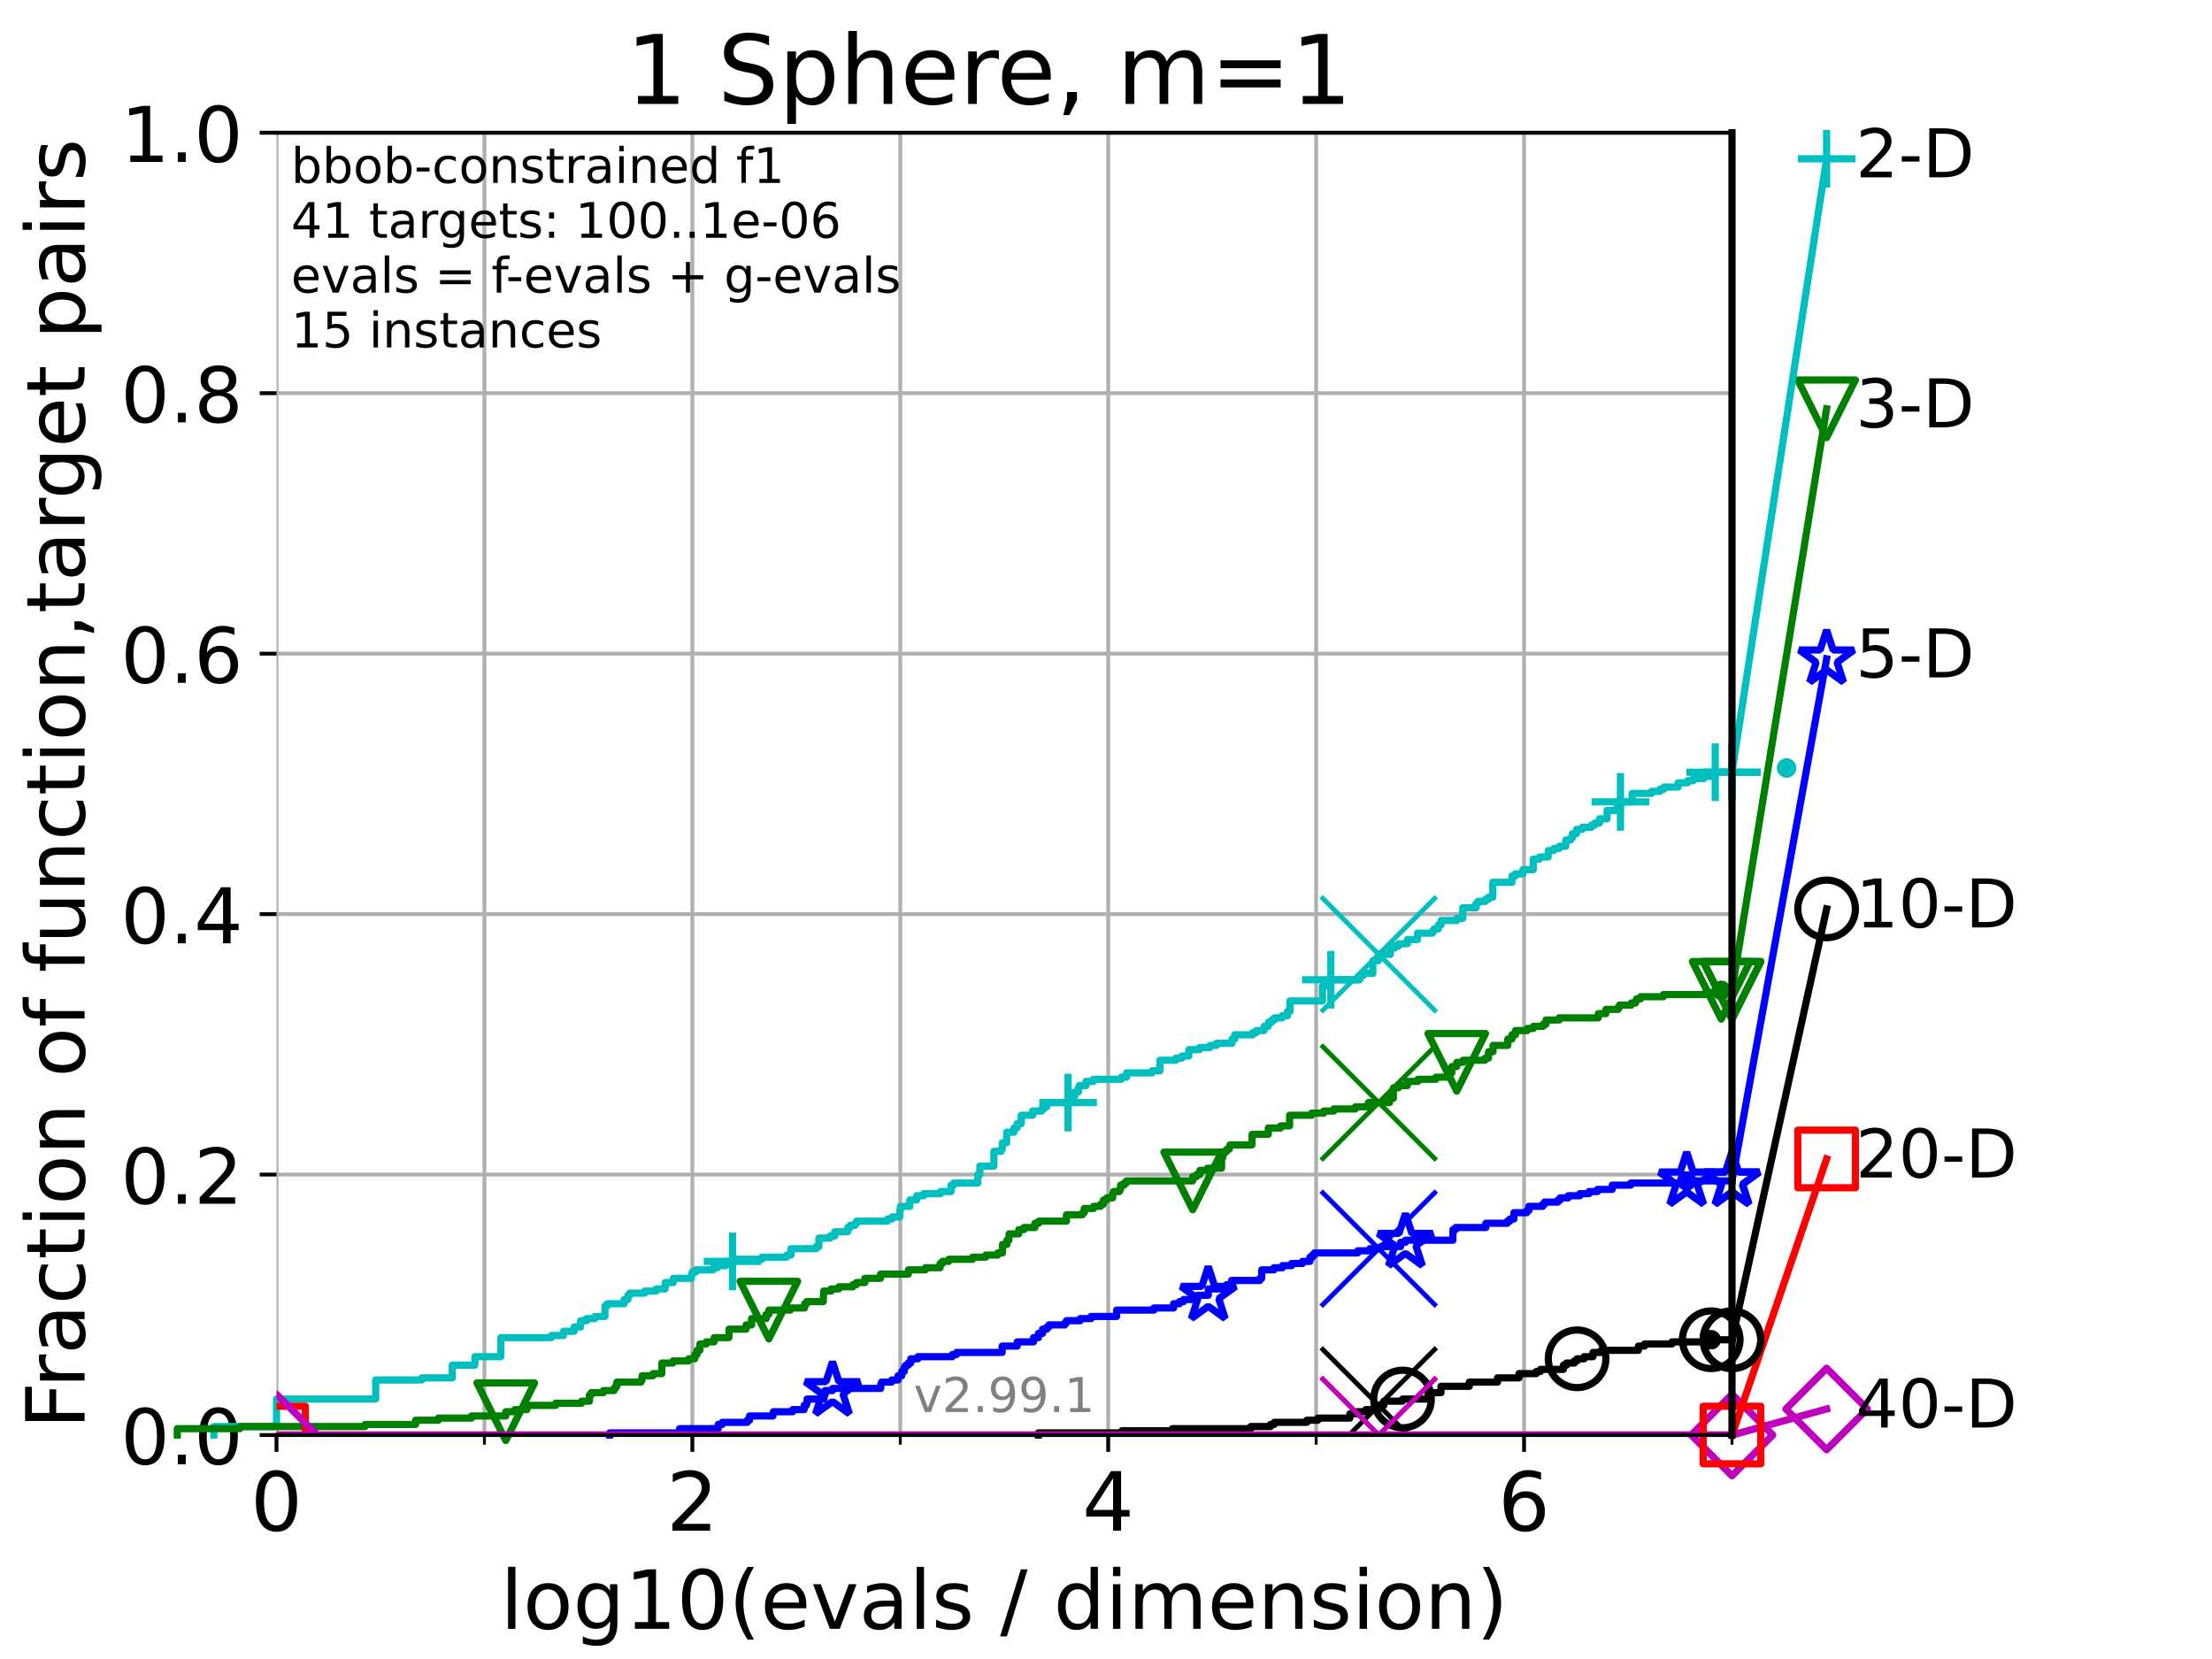 <?xml version="1.0" encoding="utf-8" standalone="no"?>
<!DOCTYPE svg PUBLIC "-//W3C//DTD SVG 1.1//EN"
  "http://www.w3.org/Graphics/SVG/1.1/DTD/svg11.dtd">
<!-- Created with matplotlib (https://matplotlib.org/) -->
<svg height="345.6pt" version="1.1" viewBox="0 0 460.8 345.6" width="460.8pt" xmlns="http://www.w3.org/2000/svg" xmlns:xlink="http://www.w3.org/1999/xlink">
 <defs>
  <style type="text/css">*{stroke-linecap:butt;stroke-linejoin:round;}</style>
 </defs>
 <g id="figure_1">
  <g id="patch_1">
   <path d="M 0 345.6 
L 460.8 345.6 
L 460.8 0 
L 0 0 
z
" style="fill:#ffffff;"/>
  </g>
  <g id="axes_1">
   <g id="patch_2">
    <path d="M 57.6 298.944 
L 360.806 298.944 
L 360.806 27.648 
L 57.6 27.648 
z
" style="fill:#ffffff;"/>
   </g>
   <g id="matplotlib.axis_1">
    <g id="xtick_1">
     <g id="line2d_1">
      <path clip-path="url(#p46453596a1)" d="M 57.6 298.944 
L 57.6 27.648 
" style="fill:none;stroke:#b0b0b0;stroke-linecap:square;stroke-width:0.8;"/>
     </g>
     <g id="line2d_2">
      <defs>
       <path d="M 0 0 
L 0 3.5 
" id="mc7e2a1ac89" style="stroke:#000000;stroke-width:0.8;"/>
      </defs>
      <g>
       <use style="stroke:#000000;stroke-width:0.8;" x="57.6" xlink:href="#mc7e2a1ac89" y="298.944"/>
      </g>
     </g>
     <g id="text_1">
      <!-- 0 -->
      <g transform="translate(52.192 318.861)scale(0.17 -0.17)">
       <defs>
        <path d="M 31.781 66.406 
Q 24.172 66.406 20.328 58.906 
Q 16.5 51.422 16.5 36.375 
Q 16.5 21.391 20.328 13.891 
Q 24.172 6.391 31.781 6.391 
Q 39.453 6.391 43.281 13.891 
Q 47.125 21.391 47.125 36.375 
Q 47.125 51.422 43.281 58.906 
Q 39.453 66.406 31.781 66.406 
z
M 31.781 74.219 
Q 44.047 74.219 50.516 64.516 
Q 56.984 54.828 56.984 36.375 
Q 56.984 17.969 50.516 8.266 
Q 44.047 -1.422 31.781 -1.422 
Q 19.531 -1.422 13.062 8.266 
Q 6.594 17.969 6.594 36.375 
Q 6.594 54.828 13.062 64.516 
Q 19.531 74.219 31.781 74.219 
z
" id="DejaVuSans-48"/>
       </defs>
       <use xlink:href="#DejaVuSans-48"/>
      </g>
     </g>
    </g>
    <g id="xtick_2">
     <g id="line2d_3">
      <path clip-path="url(#p46453596a1)" d="M 144.23 298.944 
L 144.23 27.648 
" style="fill:none;stroke:#b0b0b0;stroke-linecap:square;stroke-width:0.8;"/>
     </g>
     <g id="line2d_4">
      <g>
       <use style="stroke:#000000;stroke-width:0.8;" x="144.23" xlink:href="#mc7e2a1ac89" y="298.944"/>
      </g>
     </g>
     <g id="text_2">
      <!-- 2 -->
      <g transform="translate(138.822 318.861)scale(0.17 -0.17)">
       <defs>
        <path d="M 19.188 8.297 
L 53.609 8.297 
L 53.609 0 
L 7.328 0 
L 7.328 8.297 
Q 12.938 14.109 22.625 23.891 
Q 32.328 33.688 34.812 36.531 
Q 39.547 41.844 41.422 45.531 
Q 43.312 49.219 43.312 52.781 
Q 43.312 58.594 39.234 62.25 
Q 35.156 65.922 28.609 65.922 
Q 23.969 65.922 18.812 64.312 
Q 13.672 62.703 7.812 59.422 
L 7.812 69.391 
Q 13.766 71.781 18.938 73 
Q 24.125 74.219 28.422 74.219 
Q 39.75 74.219 46.484 68.547 
Q 53.219 62.891 53.219 53.422 
Q 53.219 48.922 51.531 44.891 
Q 49.859 40.875 45.406 35.406 
Q 44.188 33.984 37.641 27.219 
Q 31.109 20.453 19.188 8.297 
z
" id="DejaVuSans-50"/>
       </defs>
       <use xlink:href="#DejaVuSans-50"/>
      </g>
     </g>
    </g>
    <g id="xtick_3">
     <g id="line2d_5">
      <path clip-path="url(#p46453596a1)" d="M 230.861 298.944 
L 230.861 27.648 
" style="fill:none;stroke:#b0b0b0;stroke-linecap:square;stroke-width:0.8;"/>
     </g>
     <g id="line2d_6">
      <g>
       <use style="stroke:#000000;stroke-width:0.8;" x="230.861" xlink:href="#mc7e2a1ac89" y="298.944"/>
      </g>
     </g>
     <g id="text_3">
      <!-- 4 -->
      <g transform="translate(225.453 318.861)scale(0.17 -0.17)">
       <defs>
        <path d="M 37.797 64.312 
L 12.891 25.391 
L 37.797 25.391 
z
M 35.203 72.906 
L 47.609 72.906 
L 47.609 25.391 
L 58.016 25.391 
L 58.016 17.188 
L 47.609 17.188 
L 47.609 0 
L 37.797 0 
L 37.797 17.188 
L 4.891 17.188 
L 4.891 26.703 
z
" id="DejaVuSans-52"/>
       </defs>
       <use xlink:href="#DejaVuSans-52"/>
      </g>
     </g>
    </g>
    <g id="xtick_4">
     <g id="line2d_7">
      <path clip-path="url(#p46453596a1)" d="M 317.491 298.944 
L 317.491 27.648 
" style="fill:none;stroke:#b0b0b0;stroke-linecap:square;stroke-width:0.8;"/>
     </g>
     <g id="line2d_8">
      <g>
       <use style="stroke:#000000;stroke-width:0.8;" x="317.491" xlink:href="#mc7e2a1ac89" y="298.944"/>
      </g>
     </g>
     <g id="text_4">
      <!-- 6 -->
      <g transform="translate(312.083 318.861)scale(0.17 -0.17)">
       <defs>
        <path d="M 33.016 40.375 
Q 26.375 40.375 22.484 35.828 
Q 18.609 31.297 18.609 23.391 
Q 18.609 15.531 22.484 10.953 
Q 26.375 6.391 33.016 6.391 
Q 39.656 6.391 43.531 10.953 
Q 47.406 15.531 47.406 23.391 
Q 47.406 31.297 43.531 35.828 
Q 39.656 40.375 33.016 40.375 
z
M 52.594 71.297 
L 52.594 62.312 
Q 48.875 64.062 45.094 64.984 
Q 41.312 65.922 37.594 65.922 
Q 27.828 65.922 22.672 59.328 
Q 17.531 52.734 16.797 39.406 
Q 19.672 43.656 24.016 45.922 
Q 28.375 48.188 33.594 48.188 
Q 44.578 48.188 50.953 41.516 
Q 57.328 34.859 57.328 23.391 
Q 57.328 12.156 50.688 5.359 
Q 44.047 -1.422 33.016 -1.422 
Q 20.359 -1.422 13.672 8.266 
Q 6.984 17.969 6.984 36.375 
Q 6.984 53.656 15.188 63.938 
Q 23.391 74.219 37.203 74.219 
Q 40.922 74.219 44.703 73.484 
Q 48.484 72.75 52.594 71.297 
z
" id="DejaVuSans-54"/>
       </defs>
       <use xlink:href="#DejaVuSans-54"/>
      </g>
     </g>
    </g>
    <g id="xtick_5">
     <g id="line2d_9">
      <path clip-path="url(#p46453596a1)" d="M 100.915 298.944 
L 100.915 27.648 
" style="fill:none;stroke:#b0b0b0;stroke-linecap:square;stroke-width:0.8;"/>
     </g>
     <g id="line2d_10">
      <defs>
       <path d="M 0 0 
L 0 2 
" id="mdad2b72bb2" style="stroke:#000000;stroke-width:0.6;"/>
      </defs>
      <g>
       <use style="stroke:#000000;stroke-width:0.6;" x="100.915" xlink:href="#mdad2b72bb2" y="298.944"/>
      </g>
     </g>
    </g>
    <g id="xtick_6">
     <g id="line2d_11">
      <path clip-path="url(#p46453596a1)" d="M 187.546 298.944 
L 187.546 27.648 
" style="fill:none;stroke:#b0b0b0;stroke-linecap:square;stroke-width:0.8;"/>
     </g>
     <g id="line2d_12">
      <g>
       <use style="stroke:#000000;stroke-width:0.6;" x="187.546" xlink:href="#mdad2b72bb2" y="298.944"/>
      </g>
     </g>
    </g>
    <g id="xtick_7">
     <g id="line2d_13">
      <path clip-path="url(#p46453596a1)" d="M 274.176 298.944 
L 274.176 27.648 
" style="fill:none;stroke:#b0b0b0;stroke-linecap:square;stroke-width:0.8;"/>
     </g>
     <g id="line2d_14">
      <g>
       <use style="stroke:#000000;stroke-width:0.6;" x="274.176" xlink:href="#mdad2b72bb2" y="298.944"/>
      </g>
     </g>
    </g>
    <g id="xtick_8">
     <g id="line2d_15">
      <path clip-path="url(#p46453596a1)" d="M 360.806 298.944 
L 360.806 27.648 
" style="fill:none;stroke:#b0b0b0;stroke-linecap:square;stroke-width:0.8;"/>
     </g>
     <g id="line2d_16">
      <g>
       <use style="stroke:#000000;stroke-width:0.6;" x="360.806" xlink:href="#mdad2b72bb2" y="298.944"/>
      </g>
     </g>
    </g>
    <g id="text_5">
     <!-- log10(evals / dimension) -->
     <g transform="translate(104.239 339.314)scale(0.17 -0.17)">
      <defs>
       <path d="M 9.422 75.984 
L 18.406 75.984 
L 18.406 0 
L 9.422 0 
z
" id="DejaVuSans-108"/>
       <path d="M 30.609 48.391 
Q 23.391 48.391 19.188 42.75 
Q 14.984 37.109 14.984 27.297 
Q 14.984 17.484 19.156 11.844 
Q 23.344 6.203 30.609 6.203 
Q 37.797 6.203 41.984 11.859 
Q 46.188 17.531 46.188 27.297 
Q 46.188 37.016 41.984 42.703 
Q 37.797 48.391 30.609 48.391 
z
M 30.609 56 
Q 42.328 56 49.016 48.375 
Q 55.719 40.766 55.719 27.297 
Q 55.719 13.875 49.016 6.219 
Q 42.328 -1.422 30.609 -1.422 
Q 18.844 -1.422 12.172 6.219 
Q 5.516 13.875 5.516 27.297 
Q 5.516 40.766 12.172 48.375 
Q 18.844 56 30.609 56 
z
" id="DejaVuSans-111"/>
       <path d="M 45.406 27.984 
Q 45.406 37.75 41.375 43.109 
Q 37.359 48.484 30.078 48.484 
Q 22.859 48.484 18.828 43.109 
Q 14.797 37.75 14.797 27.984 
Q 14.797 18.266 18.828 12.891 
Q 22.859 7.516 30.078 7.516 
Q 37.359 7.516 41.375 12.891 
Q 45.406 18.266 45.406 27.984 
z
M 54.391 6.781 
Q 54.391 -7.172 48.188 -13.984 
Q 42 -20.797 29.203 -20.797 
Q 24.469 -20.797 20.266 -20.094 
Q 16.062 -19.391 12.109 -17.922 
L 12.109 -9.188 
Q 16.062 -11.328 19.922 -12.344 
Q 23.781 -13.375 27.781 -13.375 
Q 36.625 -13.375 41.016 -8.766 
Q 45.406 -4.156 45.406 5.172 
L 45.406 9.625 
Q 42.625 4.781 38.281 2.391 
Q 33.938 0 27.875 0 
Q 17.828 0 11.672 7.656 
Q 5.516 15.328 5.516 27.984 
Q 5.516 40.672 11.672 48.328 
Q 17.828 56 27.875 56 
Q 33.938 56 38.281 53.609 
Q 42.625 51.219 45.406 46.391 
L 45.406 54.688 
L 54.391 54.688 
z
" id="DejaVuSans-103"/>
       <path d="M 12.406 8.297 
L 28.516 8.297 
L 28.516 63.922 
L 10.984 60.406 
L 10.984 69.391 
L 28.422 72.906 
L 38.281 72.906 
L 38.281 8.297 
L 54.391 8.297 
L 54.391 0 
L 12.406 0 
z
" id="DejaVuSans-49"/>
       <path d="M 31 75.875 
Q 24.469 64.656 21.281 53.656 
Q 18.109 42.672 18.109 31.391 
Q 18.109 20.125 21.312 9.062 
Q 24.516 -2 31 -13.188 
L 23.188 -13.188 
Q 15.875 -1.703 12.234 9.375 
Q 8.594 20.453 8.594 31.391 
Q 8.594 42.281 12.203 53.312 
Q 15.828 64.359 23.188 75.875 
z
" id="DejaVuSans-40"/>
       <path d="M 56.203 29.594 
L 56.203 25.203 
L 14.891 25.203 
Q 15.484 15.922 20.484 11.062 
Q 25.484 6.203 34.422 6.203 
Q 39.594 6.203 44.453 7.469 
Q 49.312 8.734 54.109 11.281 
L 54.109 2.781 
Q 49.266 0.734 44.188 -0.344 
Q 39.109 -1.422 33.891 -1.422 
Q 20.797 -1.422 13.156 6.188 
Q 5.516 13.812 5.516 26.812 
Q 5.516 40.234 12.766 48.109 
Q 20.016 56 32.328 56 
Q 43.359 56 49.781 48.891 
Q 56.203 41.797 56.203 29.594 
z
M 47.219 32.234 
Q 47.125 39.594 43.094 43.984 
Q 39.062 48.391 32.422 48.391 
Q 24.906 48.391 20.391 44.141 
Q 15.875 39.891 15.188 32.172 
z
" id="DejaVuSans-101"/>
       <path d="M 2.984 54.688 
L 12.5 54.688 
L 29.594 8.797 
L 46.688 54.688 
L 56.203 54.688 
L 35.688 0 
L 23.484 0 
z
" id="DejaVuSans-118"/>
       <path d="M 34.281 27.484 
Q 23.391 27.484 19.188 25 
Q 14.984 22.516 14.984 16.5 
Q 14.984 11.719 18.141 8.906 
Q 21.297 6.109 26.703 6.109 
Q 34.188 6.109 38.703 11.406 
Q 43.219 16.703 43.219 25.484 
L 43.219 27.484 
z
M 52.203 31.203 
L 52.203 0 
L 43.219 0 
L 43.219 8.297 
Q 40.141 3.328 35.547 0.953 
Q 30.953 -1.422 24.312 -1.422 
Q 15.922 -1.422 10.953 3.297 
Q 6 8.016 6 15.922 
Q 6 25.141 12.172 29.828 
Q 18.359 34.516 30.609 34.516 
L 43.219 34.516 
L 43.219 35.406 
Q 43.219 41.609 39.141 45 
Q 35.062 48.391 27.688 48.391 
Q 23 48.391 18.547 47.266 
Q 14.109 46.141 10.016 43.891 
L 10.016 52.203 
Q 14.938 54.109 19.578 55.047 
Q 24.219 56 28.609 56 
Q 40.484 56 46.344 49.844 
Q 52.203 43.703 52.203 31.203 
z
" id="DejaVuSans-97"/>
       <path d="M 44.281 53.078 
L 44.281 44.578 
Q 40.484 46.531 36.375 47.5 
Q 32.281 48.484 27.875 48.484 
Q 21.188 48.484 17.844 46.438 
Q 14.5 44.391 14.5 40.281 
Q 14.5 37.156 16.891 35.375 
Q 19.281 33.594 26.516 31.984 
L 29.594 31.297 
Q 39.156 29.25 43.188 25.516 
Q 47.219 21.781 47.219 15.094 
Q 47.219 7.469 41.188 3.016 
Q 35.156 -1.422 24.609 -1.422 
Q 20.219 -1.422 15.453 -0.562 
Q 10.688 0.297 5.422 2 
L 5.422 11.281 
Q 10.406 8.688 15.234 7.391 
Q 20.062 6.109 24.812 6.109 
Q 31.156 6.109 34.562 8.281 
Q 37.984 10.453 37.984 14.406 
Q 37.984 18.062 35.516 20.016 
Q 33.062 21.969 24.703 23.781 
L 21.578 24.516 
Q 13.234 26.266 9.516 29.906 
Q 5.812 33.547 5.812 39.891 
Q 5.812 47.609 11.281 51.797 
Q 16.75 56 26.812 56 
Q 31.781 56 36.172 55.266 
Q 40.578 54.547 44.281 53.078 
z
" id="DejaVuSans-115"/>
       <path id="DejaVuSans-32"/>
       <path d="M 25.391 72.906 
L 33.688 72.906 
L 8.297 -9.281 
L 0 -9.281 
z
" id="DejaVuSans-47"/>
       <path d="M 45.406 46.391 
L 45.406 75.984 
L 54.391 75.984 
L 54.391 0 
L 45.406 0 
L 45.406 8.203 
Q 42.578 3.328 38.25 0.953 
Q 33.938 -1.422 27.875 -1.422 
Q 17.969 -1.422 11.734 6.484 
Q 5.516 14.406 5.516 27.297 
Q 5.516 40.188 11.734 48.094 
Q 17.969 56 27.875 56 
Q 33.938 56 38.25 53.625 
Q 42.578 51.266 45.406 46.391 
z
M 14.797 27.297 
Q 14.797 17.391 18.875 11.75 
Q 22.953 6.109 30.078 6.109 
Q 37.203 6.109 41.297 11.75 
Q 45.406 17.391 45.406 27.297 
Q 45.406 37.203 41.297 42.844 
Q 37.203 48.484 30.078 48.484 
Q 22.953 48.484 18.875 42.844 
Q 14.797 37.203 14.797 27.297 
z
" id="DejaVuSans-100"/>
       <path d="M 9.422 54.688 
L 18.406 54.688 
L 18.406 0 
L 9.422 0 
z
M 9.422 75.984 
L 18.406 75.984 
L 18.406 64.594 
L 9.422 64.594 
z
" id="DejaVuSans-105"/>
       <path d="M 52 44.188 
Q 55.375 50.25 60.062 53.125 
Q 64.75 56 71.094 56 
Q 79.641 56 84.281 50.016 
Q 88.922 44.047 88.922 33.016 
L 88.922 0 
L 79.891 0 
L 79.891 32.719 
Q 79.891 40.578 77.094 44.375 
Q 74.312 48.188 68.609 48.188 
Q 61.625 48.188 57.562 43.547 
Q 53.516 38.922 53.516 30.906 
L 53.516 0 
L 44.484 0 
L 44.484 32.719 
Q 44.484 40.625 41.703 44.406 
Q 38.922 48.188 33.109 48.188 
Q 26.219 48.188 22.156 43.531 
Q 18.109 38.875 18.109 30.906 
L 18.109 0 
L 9.078 0 
L 9.078 54.688 
L 18.109 54.688 
L 18.109 46.188 
Q 21.188 51.219 25.484 53.609 
Q 29.781 56 35.688 56 
Q 41.656 56 45.828 52.969 
Q 50 49.953 52 44.188 
z
" id="DejaVuSans-109"/>
       <path d="M 54.891 33.016 
L 54.891 0 
L 45.906 0 
L 45.906 32.719 
Q 45.906 40.484 42.875 44.328 
Q 39.844 48.188 33.797 48.188 
Q 26.516 48.188 22.312 43.547 
Q 18.109 38.922 18.109 30.906 
L 18.109 0 
L 9.078 0 
L 9.078 54.688 
L 18.109 54.688 
L 18.109 46.188 
Q 21.344 51.125 25.703 53.562 
Q 30.078 56 35.797 56 
Q 45.219 56 50.047 50.172 
Q 54.891 44.344 54.891 33.016 
z
" id="DejaVuSans-110"/>
       <path d="M 8.016 75.875 
L 15.828 75.875 
Q 23.141 64.359 26.781 53.312 
Q 30.422 42.281 30.422 31.391 
Q 30.422 20.453 26.781 9.375 
Q 23.141 -1.703 15.828 -13.188 
L 8.016 -13.188 
Q 14.5 -2 17.703 9.062 
Q 20.906 20.125 20.906 31.391 
Q 20.906 42.672 17.703 53.656 
Q 14.5 64.656 8.016 75.875 
z
" id="DejaVuSans-41"/>
      </defs>
      <use xlink:href="#DejaVuSans-108"/>
      <use x="27.783" xlink:href="#DejaVuSans-111"/>
      <use x="88.965" xlink:href="#DejaVuSans-103"/>
      <use x="152.441" xlink:href="#DejaVuSans-49"/>
      <use x="216.064" xlink:href="#DejaVuSans-48"/>
      <use x="279.688" xlink:href="#DejaVuSans-40"/>
      <use x="318.701" xlink:href="#DejaVuSans-101"/>
      <use x="380.225" xlink:href="#DejaVuSans-118"/>
      <use x="439.404" xlink:href="#DejaVuSans-97"/>
      <use x="500.684" xlink:href="#DejaVuSans-108"/>
      <use x="528.467" xlink:href="#DejaVuSans-115"/>
      <use x="580.566" xlink:href="#DejaVuSans-32"/>
      <use x="612.354" xlink:href="#DejaVuSans-47"/>
      <use x="646.045" xlink:href="#DejaVuSans-32"/>
      <use x="677.832" xlink:href="#DejaVuSans-100"/>
      <use x="741.309" xlink:href="#DejaVuSans-105"/>
      <use x="769.092" xlink:href="#DejaVuSans-109"/>
      <use x="866.504" xlink:href="#DejaVuSans-101"/>
      <use x="928.027" xlink:href="#DejaVuSans-110"/>
      <use x="991.406" xlink:href="#DejaVuSans-115"/>
      <use x="1043.506" xlink:href="#DejaVuSans-105"/>
      <use x="1071.289" xlink:href="#DejaVuSans-111"/>
      <use x="1132.471" xlink:href="#DejaVuSans-110"/>
      <use x="1195.85" xlink:href="#DejaVuSans-41"/>
     </g>
    </g>
   </g>
   <g id="matplotlib.axis_2">
    <g id="ytick_1">
     <g id="line2d_17">
      <path clip-path="url(#p46453596a1)" d="M 57.6 298.944 
L 360.806 298.944 
" style="fill:none;stroke:#b0b0b0;stroke-linecap:square;stroke-width:0.8;"/>
     </g>
     <g id="line2d_18">
      <defs>
       <path d="M 0 0 
L -3.5 0 
" id="m219c498da8" style="stroke:#000000;stroke-width:0.8;"/>
      </defs>
      <g>
       <use style="stroke:#000000;stroke-width:0.8;" x="57.6" xlink:href="#m219c498da8" y="298.944"/>
      </g>
     </g>
     <g id="text_6">
      <!-- 0.0 -->
      <g transform="translate(25.155 305.023)scale(0.16 -0.16)">
       <defs>
        <path d="M 10.688 12.406 
L 21 12.406 
L 21 0 
L 10.688 0 
z
" id="DejaVuSans-46"/>
       </defs>
       <use xlink:href="#DejaVuSans-48"/>
       <use x="63.623" xlink:href="#DejaVuSans-46"/>
       <use x="95.41" xlink:href="#DejaVuSans-48"/>
      </g>
     </g>
    </g>
    <g id="ytick_2">
     <g id="line2d_19">
      <path clip-path="url(#p46453596a1)" d="M 57.6 244.685 
L 360.806 244.685 
" style="fill:none;stroke:#b0b0b0;stroke-linecap:square;stroke-width:0.8;"/>
     </g>
     <g id="line2d_20">
      <g>
       <use style="stroke:#000000;stroke-width:0.8;" x="57.6" xlink:href="#m219c498da8" y="244.685"/>
      </g>
     </g>
     <g id="text_7">
      <!-- 0.2 -->
      <g transform="translate(25.155 250.764)scale(0.16 -0.16)">
       <use xlink:href="#DejaVuSans-48"/>
       <use x="63.623" xlink:href="#DejaVuSans-46"/>
       <use x="95.41" xlink:href="#DejaVuSans-50"/>
      </g>
     </g>
    </g>
    <g id="ytick_3">
     <g id="line2d_21">
      <path clip-path="url(#p46453596a1)" d="M 57.6 190.426 
L 360.806 190.426 
" style="fill:none;stroke:#b0b0b0;stroke-linecap:square;stroke-width:0.8;"/>
     </g>
     <g id="line2d_22">
      <g>
       <use style="stroke:#000000;stroke-width:0.8;" x="57.6" xlink:href="#m219c498da8" y="190.426"/>
      </g>
     </g>
     <g id="text_8">
      <!-- 0.4 -->
      <g transform="translate(25.155 196.504)scale(0.16 -0.16)">
       <use xlink:href="#DejaVuSans-48"/>
       <use x="63.623" xlink:href="#DejaVuSans-46"/>
       <use x="95.41" xlink:href="#DejaVuSans-52"/>
      </g>
     </g>
    </g>
    <g id="ytick_4">
     <g id="line2d_23">
      <path clip-path="url(#p46453596a1)" d="M 57.6 136.166 
L 360.806 136.166 
" style="fill:none;stroke:#b0b0b0;stroke-linecap:square;stroke-width:0.8;"/>
     </g>
     <g id="line2d_24">
      <g>
       <use style="stroke:#000000;stroke-width:0.8;" x="57.6" xlink:href="#m219c498da8" y="136.166"/>
      </g>
     </g>
     <g id="text_9">
      <!-- 0.6 -->
      <g transform="translate(25.155 142.245)scale(0.16 -0.16)">
       <use xlink:href="#DejaVuSans-48"/>
       <use x="63.623" xlink:href="#DejaVuSans-46"/>
       <use x="95.41" xlink:href="#DejaVuSans-54"/>
      </g>
     </g>
    </g>
    <g id="ytick_5">
     <g id="line2d_25">
      <path clip-path="url(#p46453596a1)" d="M 57.6 81.907 
L 360.806 81.907 
" style="fill:none;stroke:#b0b0b0;stroke-linecap:square;stroke-width:0.8;"/>
     </g>
     <g id="line2d_26">
      <g>
       <use style="stroke:#000000;stroke-width:0.8;" x="57.6" xlink:href="#m219c498da8" y="81.907"/>
      </g>
     </g>
     <g id="text_10">
      <!-- 0.8 -->
      <g transform="translate(25.155 87.986)scale(0.16 -0.16)">
       <defs>
        <path d="M 31.781 34.625 
Q 24.75 34.625 20.719 30.859 
Q 16.703 27.094 16.703 20.516 
Q 16.703 13.922 20.719 10.156 
Q 24.75 6.391 31.781 6.391 
Q 38.812 6.391 42.859 10.172 
Q 46.922 13.969 46.922 20.516 
Q 46.922 27.094 42.891 30.859 
Q 38.875 34.625 31.781 34.625 
z
M 21.922 38.812 
Q 15.578 40.375 12.031 44.719 
Q 8.5 49.078 8.5 55.328 
Q 8.5 64.062 14.719 69.141 
Q 20.953 74.219 31.781 74.219 
Q 42.672 74.219 48.875 69.141 
Q 55.078 64.062 55.078 55.328 
Q 55.078 49.078 51.531 44.719 
Q 48 40.375 41.703 38.812 
Q 48.828 37.156 52.797 32.312 
Q 56.781 27.484 56.781 20.516 
Q 56.781 9.906 50.312 4.234 
Q 43.844 -1.422 31.781 -1.422 
Q 19.734 -1.422 13.25 4.234 
Q 6.781 9.906 6.781 20.516 
Q 6.781 27.484 10.781 32.312 
Q 14.797 37.156 21.922 38.812 
z
M 18.312 54.391 
Q 18.312 48.734 21.844 45.562 
Q 25.391 42.391 31.781 42.391 
Q 38.141 42.391 41.719 45.562 
Q 45.312 48.734 45.312 54.391 
Q 45.312 60.062 41.719 63.234 
Q 38.141 66.406 31.781 66.406 
Q 25.391 66.406 21.844 63.234 
Q 18.312 60.062 18.312 54.391 
z
" id="DejaVuSans-56"/>
       </defs>
       <use xlink:href="#DejaVuSans-48"/>
       <use x="63.623" xlink:href="#DejaVuSans-46"/>
       <use x="95.41" xlink:href="#DejaVuSans-56"/>
      </g>
     </g>
    </g>
    <g id="ytick_6">
     <g id="line2d_27">
      <path clip-path="url(#p46453596a1)" d="M 57.6 27.648 
L 360.806 27.648 
" style="fill:none;stroke:#b0b0b0;stroke-linecap:square;stroke-width:0.8;"/>
     </g>
     <g id="line2d_28">
      <g>
       <use style="stroke:#000000;stroke-width:0.8;" x="57.6" xlink:href="#m219c498da8" y="27.648"/>
      </g>
     </g>
     <g id="text_11">
      <!-- 1.0 -->
      <g transform="translate(25.155 33.727)scale(0.16 -0.16)">
       <use xlink:href="#DejaVuSans-49"/>
       <use x="63.623" xlink:href="#DejaVuSans-46"/>
       <use x="95.41" xlink:href="#DejaVuSans-48"/>
      </g>
     </g>
    </g>
    <g id="text_12">
     <!-- Fraction of function,target pairs -->
     <g transform="translate(17.62 297.681)rotate(-90)scale(0.17 -0.17)">
      <defs>
       <path d="M 9.812 72.906 
L 51.703 72.906 
L 51.703 64.594 
L 19.672 64.594 
L 19.672 43.109 
L 48.578 43.109 
L 48.578 34.812 
L 19.672 34.812 
L 19.672 0 
L 9.812 0 
z
" id="DejaVuSans-70"/>
       <path d="M 41.109 46.297 
Q 39.594 47.172 37.812 47.578 
Q 36.031 48 33.891 48 
Q 26.266 48 22.188 43.047 
Q 18.109 38.094 18.109 28.812 
L 18.109 0 
L 9.078 0 
L 9.078 54.688 
L 18.109 54.688 
L 18.109 46.188 
Q 20.953 51.172 25.484 53.578 
Q 30.031 56 36.531 56 
Q 37.453 56 38.578 55.875 
Q 39.703 55.766 41.062 55.516 
z
" id="DejaVuSans-114"/>
       <path d="M 48.781 52.594 
L 48.781 44.188 
Q 44.969 46.297 41.141 47.344 
Q 37.312 48.391 33.406 48.391 
Q 24.656 48.391 19.812 42.844 
Q 14.984 37.312 14.984 27.297 
Q 14.984 17.281 19.812 11.734 
Q 24.656 6.203 33.406 6.203 
Q 37.312 6.203 41.141 7.25 
Q 44.969 8.297 48.781 10.406 
L 48.781 2.094 
Q 45.016 0.344 40.984 -0.531 
Q 36.969 -1.422 32.422 -1.422 
Q 20.062 -1.422 12.781 6.344 
Q 5.516 14.109 5.516 27.297 
Q 5.516 40.672 12.859 48.328 
Q 20.219 56 33.016 56 
Q 37.156 56 41.109 55.141 
Q 45.062 54.297 48.781 52.594 
z
" id="DejaVuSans-99"/>
       <path d="M 18.312 70.219 
L 18.312 54.688 
L 36.812 54.688 
L 36.812 47.703 
L 18.312 47.703 
L 18.312 18.016 
Q 18.312 11.328 20.141 9.422 
Q 21.969 7.516 27.594 7.516 
L 36.812 7.516 
L 36.812 0 
L 27.594 0 
Q 17.188 0 13.234 3.875 
Q 9.281 7.766 9.281 18.016 
L 9.281 47.703 
L 2.688 47.703 
L 2.688 54.688 
L 9.281 54.688 
L 9.281 70.219 
z
" id="DejaVuSans-116"/>
       <path d="M 37.109 75.984 
L 37.109 68.5 
L 28.516 68.5 
Q 23.688 68.5 21.797 66.547 
Q 19.922 64.594 19.922 59.516 
L 19.922 54.688 
L 34.719 54.688 
L 34.719 47.703 
L 19.922 47.703 
L 19.922 0 
L 10.891 0 
L 10.891 47.703 
L 2.297 47.703 
L 2.297 54.688 
L 10.891 54.688 
L 10.891 58.5 
Q 10.891 67.625 15.141 71.797 
Q 19.391 75.984 28.609 75.984 
z
" id="DejaVuSans-102"/>
       <path d="M 8.5 21.578 
L 8.5 54.688 
L 17.484 54.688 
L 17.484 21.922 
Q 17.484 14.156 20.5 10.266 
Q 23.531 6.391 29.594 6.391 
Q 36.859 6.391 41.078 11.031 
Q 45.312 15.672 45.312 23.688 
L 45.312 54.688 
L 54.297 54.688 
L 54.297 0 
L 45.312 0 
L 45.312 8.406 
Q 42.047 3.422 37.719 1 
Q 33.406 -1.422 27.688 -1.422 
Q 18.266 -1.422 13.375 4.438 
Q 8.5 10.297 8.5 21.578 
z
M 31.109 56 
z
" id="DejaVuSans-117"/>
       <path d="M 11.719 12.406 
L 22.016 12.406 
L 22.016 4 
L 14.016 -11.625 
L 7.719 -11.625 
L 11.719 4 
z
" id="DejaVuSans-44"/>
       <path d="M 18.109 8.203 
L 18.109 -20.797 
L 9.078 -20.797 
L 9.078 54.688 
L 18.109 54.688 
L 18.109 46.391 
Q 20.953 51.266 25.266 53.625 
Q 29.594 56 35.594 56 
Q 45.562 56 51.781 48.094 
Q 58.016 40.188 58.016 27.297 
Q 58.016 14.406 51.781 6.484 
Q 45.562 -1.422 35.594 -1.422 
Q 29.594 -1.422 25.266 0.953 
Q 20.953 3.328 18.109 8.203 
z
M 48.688 27.297 
Q 48.688 37.203 44.609 42.844 
Q 40.531 48.484 33.406 48.484 
Q 26.266 48.484 22.188 42.844 
Q 18.109 37.203 18.109 27.297 
Q 18.109 17.391 22.188 11.75 
Q 26.266 6.109 33.406 6.109 
Q 40.531 6.109 44.609 11.75 
Q 48.688 17.391 48.688 27.297 
z
" id="DejaVuSans-112"/>
      </defs>
      <use xlink:href="#DejaVuSans-70"/>
      <use x="50.27" xlink:href="#DejaVuSans-114"/>
      <use x="91.383" xlink:href="#DejaVuSans-97"/>
      <use x="152.662" xlink:href="#DejaVuSans-99"/>
      <use x="207.643" xlink:href="#DejaVuSans-116"/>
      <use x="246.852" xlink:href="#DejaVuSans-105"/>
      <use x="274.635" xlink:href="#DejaVuSans-111"/>
      <use x="335.816" xlink:href="#DejaVuSans-110"/>
      <use x="399.195" xlink:href="#DejaVuSans-32"/>
      <use x="430.982" xlink:href="#DejaVuSans-111"/>
      <use x="492.164" xlink:href="#DejaVuSans-102"/>
      <use x="527.369" xlink:href="#DejaVuSans-32"/>
      <use x="559.156" xlink:href="#DejaVuSans-102"/>
      <use x="594.361" xlink:href="#DejaVuSans-117"/>
      <use x="657.74" xlink:href="#DejaVuSans-110"/>
      <use x="721.119" xlink:href="#DejaVuSans-99"/>
      <use x="776.1" xlink:href="#DejaVuSans-116"/>
      <use x="815.309" xlink:href="#DejaVuSans-105"/>
      <use x="843.092" xlink:href="#DejaVuSans-111"/>
      <use x="904.273" xlink:href="#DejaVuSans-110"/>
      <use x="967.652" xlink:href="#DejaVuSans-44"/>
      <use x="999.439" xlink:href="#DejaVuSans-116"/>
      <use x="1038.648" xlink:href="#DejaVuSans-97"/>
      <use x="1099.928" xlink:href="#DejaVuSans-114"/>
      <use x="1139.291" xlink:href="#DejaVuSans-103"/>
      <use x="1202.768" xlink:href="#DejaVuSans-101"/>
      <use x="1264.291" xlink:href="#DejaVuSans-116"/>
      <use x="1303.5" xlink:href="#DejaVuSans-32"/>
      <use x="1335.287" xlink:href="#DejaVuSans-112"/>
      <use x="1398.764" xlink:href="#DejaVuSans-97"/>
      <use x="1460.043" xlink:href="#DejaVuSans-105"/>
      <use x="1487.826" xlink:href="#DejaVuSans-114"/>
      <use x="1528.939" xlink:href="#DejaVuSans-115"/>
     </g>
    </g>
   </g>
   <g id="line2d_29">
    <defs>
     <path d="M 0 1.5 
C 0.398 1.5 0.779 1.342 1.061 1.061 
C 1.342 0.779 1.5 0.398 1.5 0 
C 1.5 -0.398 1.342 -0.779 1.061 -1.061 
C 0.779 -1.342 0.398 -1.5 0 -1.5 
C -0.398 -1.5 -0.779 -1.342 -1.061 -1.061 
C -1.342 -0.779 -1.5 -0.398 -1.5 0 
C -1.5 0.398 -1.342 0.779 -1.061 1.061 
C -0.779 1.342 -0.398 1.5 0 1.5 
z
" id="m5e0597ba0f" style="stroke:#00bfbf;"/>
    </defs>
    <g>
     <use style="fill:#00bfbf;stroke:#00bfbf;" x="372.182" xlink:href="#m5e0597ba0f" y="159.988"/>
     <use style="fill:#00bfbf;stroke:#00bfbf;" x="372.182" xlink:href="#m5e0597ba0f" y="159.988"/>
    </g>
   </g>
   <g id="line2d_30">
    <path d="M 44.561 298.944 
L 44.561 297.179 
L 57.6 297.179 
L 57.6 291.445 
L 78.267 291.445 
L 78.267 287.475 
L 87.876 287.475 
L 87.876 287.033 
L 94.206 287.033 
L 94.206 284.387 
L 98.933 284.387 
L 98.933 282.622 
L 104.345 282.622 
L 104.345 278.652 
L 114.872 278.652 
L 114.872 278.211 
L 117.384 278.211 
L 117.384 277.329 
L 119.6 277.329 
L 119.6 276.446 
L 120.944 276.446 
L 120.944 275.123 
L 122.199 275.123 
L 122.199 274.682 
L 123.936 274.682 
L 123.936 274.241 
L 126.029 274.241 
L 126.029 272.035 
L 126.517 272.035 
L 126.517 271.594 
L 130.027 271.594 
L 130.027 270.712 
L 130.811 270.712 
L 130.811 269.829 
L 131.191 269.829 
L 131.191 269.388 
L 134.305 269.388 
L 134.305 268.947 
L 136.697 268.947 
L 136.697 268.506 
L 138.566 268.506 
L 138.566 267.183 
L 140.266 267.183 
L 140.266 266.3 
L 144.041 266.3 
L 144.041 265.418 
L 144.23 265.418 
L 144.23 264.977 
L 144.968 264.977 
L 144.968 264.536 
L 148.578 264.536 
L 148.578 264.095 
L 149.453 264.095 
L 149.453 263.653 
L 151.22 263.653 
L 151.22 262.771 
L 152.596 262.771 
L 152.596 262.33 
L 158.717 262.33 
L 158.717 261.889 
L 163.866 261.889 
L 163.866 261.448 
L 164.771 261.448 
L 164.771 260.124 
L 170.024 260.124 
L 170.024 259.683 
L 170.589 259.683 
L 170.589 257.919 
L 172.938 257.919 
L 172.938 257.478 
L 173.895 257.478 
L 173.895 256.595 
L 176.605 256.595 
L 176.605 255.713 
L 177.103 255.713 
L 177.103 255.272 
L 178.123 255.272 
L 178.123 254.831 
L 178.462 254.831 
L 178.462 254.39 
L 184.839 254.39 
L 184.839 253.949 
L 185.833 253.949 
L 185.833 253.507 
L 187.432 253.507 
L 187.432 252.184 
L 187.564 252.184 
L 187.564 251.302 
L 189.526 251.302 
L 189.526 249.978 
L 190.96 249.978 
L 190.96 249.096 
L 192.423 249.096 
L 192.423 248.655 
L 195.959 248.655 
L 195.959 248.214 
L 198.127 248.214 
L 198.127 246.89 
L 198.676 246.89 
L 198.676 246.449 
L 203.698 246.449 
L 203.698 244.685 
L 204.124 244.685 
L 204.124 242.92 
L 207.048 242.92 
L 207.048 239.832 
L 208.566 239.832 
L 208.566 239.391 
L 208.799 239.391 
L 208.799 238.068 
L 209.701 238.068 
L 209.701 235.862 
L 211.23 235.862 
L 211.23 234.98 
L 211.865 234.98 
L 211.865 234.098 
L 212.738 234.098 
L 212.738 232.333 
L 215.111 232.333 
L 215.111 231.451 
L 216.995 231.451 
L 216.995 231.01 
L 217.457 231.01 
L 217.457 230.569 
L 218.057 230.569 
L 218.057 229.686 
L 222.498 229.686 
L 222.498 228.363 
L 223.894 228.363 
L 223.894 227.481 
L 224.658 227.481 
L 224.658 226.598 
L 224.827 226.598 
L 224.827 226.157 
L 226.23 226.157 
L 226.23 225.275 
L 227.781 225.275 
L 227.781 224.834 
L 233.602 224.834 
L 233.602 224.393 
L 234.678 224.393 
L 234.678 223.51 
L 239.979 223.51 
L 239.979 223.069 
L 241.63 223.069 
L 241.63 220.864 
L 244.964 220.864 
L 244.964 220.423 
L 246.232 220.423 
L 246.232 219.981 
L 247.663 219.981 
L 247.663 218.658 
L 249.896 218.658 
L 249.896 218.217 
L 252.071 218.217 
L 252.071 217.776 
L 253.416 217.776 
L 253.416 217.335 
L 256.66 217.335 
L 256.66 216.452 
L 257.21 216.452 
L 257.21 215.57 
L 260.95 215.57 
L 260.95 215.129 
L 261.714 215.129 
L 261.714 214.688 
L 263.339 214.688 
L 263.339 213.806 
L 264.203 213.806 
L 264.257 212.923 
L 264.954 212.923 
L 264.954 212.482 
L 265.464 212.482 
L 265.464 212.041 
L 267.105 212.041 
L 267.105 211.6 
L 268.197 211.6 
L 268.197 210.718 
L 268.723 210.718 
L 268.723 208.512 
L 275.495 208.512 
L 275.495 205.424 
L 276.816 205.424 
L 276.816 204.983 
L 277.238 204.983 
L 277.238 204.101 
L 283.236 204.101 
L 283.236 203.218 
L 283.992 203.218 
L 283.992 202.777 
L 285.988 202.777 
L 285.988 200.13 
L 287.162 200.13 
L 287.162 198.807 
L 289.639 198.807 
L 289.639 197.484 
L 290.599 197.484 
L 290.599 197.043 
L 291.376 197.043 
L 291.376 196.601 
L 293.194 196.601 
L 293.194 195.719 
L 295.293 195.719 
L 295.293 194.396 
L 298.37 194.396 
L 298.37 193.955 
L 298.712 193.955 
L 298.712 193.514 
L 299.651 193.514 
L 299.651 192.631 
L 300.228 192.631 
L 300.228 191.749 
L 303.481 191.749 
L 303.481 191.308 
L 304.723 191.308 
L 304.723 189.102 
L 307.482 189.102 
L 307.482 188.22 
L 307.864 188.22 
L 307.864 187.779 
L 309.433 187.779 
L 309.433 187.338 
L 310.093 187.338 
L 310.093 186.897 
L 310.976 186.897 
L 310.976 183.809 
L 314.976 183.809 
L 314.976 182.485 
L 315.66 182.485 
L 315.66 182.044 
L 317.252 182.044 
L 317.252 181.162 
L 319.408 181.162 
L 319.408 178.956 
L 320.722 178.956 
L 320.722 178.515 
L 322.531 178.515 
L 322.531 177.192 
L 323.65 177.192 
L 323.65 176.751 
L 324.8 176.751 
L 324.8 176.309 
L 326.184 176.309 
L 326.184 174.986 
L 327.193 174.986 
L 327.193 174.545 
L 327.553 174.545 
L 327.553 173.663 
L 328.416 173.663 
L 328.416 172.78 
L 329.637 172.78 
L 329.637 172.339 
L 331.513 172.339 
L 331.513 171.898 
L 332.215 171.898 
L 332.215 171.457 
L 333.219 171.457 
L 333.219 170.575 
L 334.783 170.575 
L 334.783 168.81 
L 336.775 168.81 
L 336.775 168.369 
L 337.567 168.369 
L 337.567 167.046 
L 339.992 167.046 
L 339.992 165.281 
L 344.067 165.281 
L 344.067 164.84 
L 345.816 164.84 
L 345.816 164.399 
L 346.632 164.399 
L 346.632 163.958 
L 349.585 163.958 
L 349.585 163.075 
L 351.53 163.075 
L 351.53 162.634 
L 352.724 162.634 
L 352.724 162.193 
L 354.905 162.193 
L 354.905 161.752 
L 356.859 161.752 
L 356.859 161.311 
L 357.318 161.311 
L 357.318 160.87 
L 360.806 160.87 
L 360.806 160.87 
" style="fill:none;stroke:#00bfbf;stroke-linecap:square;stroke-width:1.5;"/>
   </g>
   <g id="line2d_31">
    <defs>
     <path d="M -6 0 
L 6 0 
M 0 6 
L 0 -6 
" id="mbae1fa8416" style="stroke:#00bfbf;stroke-width:1.5;"/>
    </defs>
    <g>
     <use style="fill-opacity:0;stroke:#00bfbf;stroke-width:1.5;" x="152.596" xlink:href="#mbae1fa8416" y="262.771"/>
     <use style="fill-opacity:0;stroke:#00bfbf;stroke-width:1.5;" x="222.498" xlink:href="#mbae1fa8416" y="229.686"/>
     <use style="fill-opacity:0;stroke:#00bfbf;stroke-width:1.5;" x="277.238" xlink:href="#mbae1fa8416" y="204.101"/>
     <use style="fill-opacity:0;stroke:#00bfbf;stroke-width:1.5;" x="337.567" xlink:href="#mbae1fa8416" y="167.046"/>
     <use style="fill-opacity:0;stroke:#00bfbf;stroke-width:1.5;" x="357.318" xlink:href="#mbae1fa8416" y="160.87"/>
     <use style="fill-opacity:0;stroke:#00bfbf;stroke-width:1.5;" x="360.806" xlink:href="#mbae1fa8416" y="160.87"/>
    </g>
   </g>
   <g id="line2d_32">
    <path style="fill:none;stroke:#00bfbf;stroke-linecap:square;stroke-width:1.5;"/>
    <g/>
   </g>
   <g id="line2d_33">
    <path clip-path="url(#p46453596a1)" d="M 287.215 198.807 
" style="fill:none;stroke:#00bfbf;stroke-linecap:square;stroke-width:1.5;"/>
    <defs>
     <path d="M -12 12 
L 12 -12 
M -12 -12 
L 12 12 
" id="m56e7436767" style="stroke:#00bfbf;"/>
    </defs>
    <g clip-path="url(#p46453596a1)">
     <use style="fill:#00bfbf;stroke:#00bfbf;" x="287.215" xlink:href="#m56e7436767" y="198.807"/>
    </g>
   </g>
   <g id="line2d_34">
    <defs>
     <path d="M 0 1.5 
C 0.398 1.5 0.779 1.342 1.061 1.061 
C 1.342 0.779 1.5 0.398 1.5 0 
C 1.5 -0.398 1.342 -0.779 1.061 -1.061 
C 0.779 -1.342 0.398 -1.5 0 -1.5 
C -0.398 -1.5 -0.779 -1.342 -1.061 -1.061 
C -1.342 -0.779 -1.5 -0.398 -1.5 0 
C -1.5 0.398 -1.342 0.779 -1.061 1.061 
C -0.779 1.342 -0.398 1.5 0 1.5 
z
" id="m5eef665b3c" style="stroke:#008000;"/>
    </defs>
    <g>
     <use style="fill:#008000;stroke:#008000;" x="358.56" xlink:href="#m5eef665b3c" y="206.306"/>
     <use style="fill:#008000;stroke:#008000;" x="358.56" xlink:href="#m5eef665b3c" y="206.306"/>
    </g>
   </g>
   <g id="line2d_35">
    <path d="M 36.933 298.944 
L 36.933 297.621 
L 49.973 297.621 
L 49.973 297.179 
L 76.051 297.179 
L 76.051 296.738 
L 86.578 296.738 
L 86.578 295.856 
L 91.306 295.856 
L 91.306 295.415 
L 98.223 295.415 
L 98.223 294.974 
L 105.362 294.974 
L 105.362 294.092 
L 107.245 294.092 
L 107.245 293.65 
L 109.757 293.65 
L 109.757 292.768 
L 115.747 292.768 
L 115.747 292.327 
L 121.159 292.327 
L 121.159 291.886 
L 122.796 291.886 
L 122.796 290.562 
L 123.184 290.562 
L 123.184 290.121 
L 125.696 290.121 
L 125.696 289.68 
L 127.911 289.68 
L 127.911 289.239 
L 128.208 289.239 
L 128.208 288.798 
L 128.499 288.798 
L 128.499 287.916 
L 133.546 287.916 
L 133.546 287.475 
L 133.766 287.475 
L 133.766 286.592 
L 136.03 286.592 
L 136.03 286.151 
L 137.876 286.151 
L 137.876 283.946 
L 140.189 283.946 
L 140.189 283.504 
L 143.462 283.504 
L 143.462 283.063 
L 144.725 283.063 
L 144.725 282.181 
L 145.208 282.181 
L 145.208 281.299 
L 145.794 281.299 
L 145.794 279.975 
L 147.13 279.975 
L 147.13 279.534 
L 148.776 279.534 
L 148.776 278.652 
L 151.858 278.652 
L 151.858 276.887 
L 155.426 276.887 
L 155.426 276.005 
L 156.567 276.005 
L 156.567 274.682 
L 159.624 274.682 
L 159.624 273.799 
L 160.169 273.799 
L 160.169 272.917 
L 164.644 272.917 
L 164.644 272.476 
L 167.617 272.476 
L 167.617 271.594 
L 168.046 271.594 
L 168.046 271.153 
L 171.493 271.153 
L 171.582 268.947 
L 173.128 268.947 
L 173.128 268.506 
L 174.756 268.506 
L 174.756 268.065 
L 177.662 268.065 
L 177.662 267.624 
L 178.39 267.624 
L 178.39 267.183 
L 180.161 267.183 
L 180.161 266.3 
L 183.426 266.3 
L 183.426 265.418 
L 189.236 265.418 
L 189.236 264.536 
L 192.778 264.536 
L 192.778 264.095 
L 195.838 264.095 
L 195.838 263.212 
L 196.324 263.212 
L 196.324 262.771 
L 197.653 262.771 
L 197.653 262.33 
L 202.599 262.33 
L 202.599 261.889 
L 205.365 261.889 
L 205.365 261.448 
L 207.853 261.448 
L 207.853 261.007 
L 208.833 261.007 
L 208.833 259.242 
L 209.768 259.242 
L 209.768 258.36 
L 210.172 258.36 
L 210.221 257.036 
L 212.232 257.036 
L 212.232 256.154 
L 213.298 256.154 
L 213.298 255.713 
L 215.598 255.713 
L 215.598 254.831 
L 216.378 254.831 
L 216.378 254.39 
L 222.165 254.39 
L 222.165 253.066 
L 225.479 253.066 
L 225.479 252.625 
L 225.869 252.625 
L 225.869 251.743 
L 227.817 251.743 
L 227.817 251.302 
L 229.288 251.302 
L 229.288 250.861 
L 229.862 250.861 
L 229.862 249.978 
L 230.57 249.978 
L 230.57 249.537 
L 231.789 249.537 
L 231.789 248.655 
L 231.979 248.655 
L 231.979 248.214 
L 233.193 248.214 
L 233.193 247.773 
L 233.427 247.773 
L 233.427 246.89 
L 234.17 246.89 
L 234.17 246.449 
L 234.646 246.449 
L 234.646 246.008 
L 248.459 246.008 
L 248.459 245.126 
L 249.255 245.126 
L 249.255 244.685 
L 249.956 244.685 
L 249.956 243.803 
L 251.555 243.803 
L 251.555 243.361 
L 254.479 243.361 
L 254.479 241.156 
L 254.713 241.156 
L 254.713 240.273 
L 255.108 240.273 
L 255.108 239.832 
L 255.566 239.832 
L 255.566 239.391 
L 256.093 239.391 
L 256.093 238.95 
L 256.225 238.95 
L 256.225 238.509 
L 260.8 238.509 
L 260.839 236.303 
L 264.203 236.303 
L 264.203 234.98 
L 266.785 234.98 
L 266.785 234.539 
L 268.645 234.539 
L 268.645 232.333 
L 273.227 232.333 
L 273.227 231.892 
L 275.751 231.892 
L 275.751 231.451 
L 277.848 231.451 
L 277.848 231.01 
L 282.345 231.01 
L 282.345 230.569 
L 284.895 230.569 
L 284.895 230.127 
L 285.074 230.127 
L 285.074 229.686 
L 289.471 229.686 
L 289.471 228.804 
L 290.257 228.804 
L 290.292 226.598 
L 291.348 226.598 
L 291.348 226.157 
L 293.173 226.157 
L 293.173 225.275 
L 295.383 225.275 
L 295.383 224.834 
L 299.13 224.834 
L 299.13 224.393 
L 301.416 224.393 
L 301.416 223.952 
L 301.836 223.952 
L 301.836 223.51 
L 302.433 223.51 
L 302.434 222.187 
L 303.468 222.187 
L 303.468 221.305 
L 304.778 221.305 
L 304.778 220.864 
L 309.362 220.864 
L 309.362 220.423 
L 310.084 220.423 
L 310.084 219.099 
L 311.015 219.099 
L 311.015 217.776 
L 314.101 217.776 
L 314.101 216.452 
L 314.969 216.452 
L 314.969 215.57 
L 315.691 215.57 
L 315.691 214.688 
L 318.14 214.688 
L 318.14 214.247 
L 319.433 214.247 
L 319.433 213.806 
L 321.463 213.806 
L 321.463 213.364 
L 322.054 213.364 
L 322.054 212.482 
L 324.796 212.482 
L 324.796 212.041 
L 332.95 212.041 
L 332.95 211.159 
L 334.535 211.159 
L 334.535 210.277 
L 337.094 210.277 
L 337.094 209.835 
L 337.354 209.835 
L 337.354 209.394 
L 339.805 209.394 
L 339.805 208.953 
L 340.706 208.953 
L 340.706 208.512 
L 340.92 208.512 
L 340.92 208.071 
L 341.77 208.071 
L 341.77 207.63 
L 346.501 207.63 
L 346.501 207.189 
L 355.331 207.189 
L 355.331 206.747 
L 358.56 206.747 
L 358.56 206.306 
L 360.806 206.306 
L 360.806 206.306 
" style="fill:none;stroke:#008000;stroke-linecap:square;stroke-width:1.5;"/>
   </g>
   <g id="line2d_36">
    <defs>
     <path d="M -0 6 
L 6 -6 
L -6 -6 
z
" id="mf1e442945e" style="stroke:#008000;stroke-linejoin:miter;stroke-width:1.5;"/>
    </defs>
    <g>
     <use style="fill-opacity:0;stroke:#008000;stroke-linejoin:miter;stroke-width:1.5;" x="105.362" xlink:href="#mf1e442945e" y="294.092"/>
     <use style="fill-opacity:0;stroke:#008000;stroke-linejoin:miter;stroke-width:1.5;" x="160.169" xlink:href="#mf1e442945e" y="272.917"/>
     <use style="fill-opacity:0;stroke:#008000;stroke-linejoin:miter;stroke-width:1.5;" x="248.459" xlink:href="#mf1e442945e" y="246.008"/>
     <use style="fill-opacity:0;stroke:#008000;stroke-linejoin:miter;stroke-width:1.5;" x="303.468" xlink:href="#mf1e442945e" y="221.305"/>
     <use style="fill-opacity:0;stroke:#008000;stroke-linejoin:miter;stroke-width:1.5;" x="358.56" xlink:href="#mf1e442945e" y="206.306"/>
     <use style="fill-opacity:0;stroke:#008000;stroke-linejoin:miter;stroke-width:1.5;" x="360.806" xlink:href="#mf1e442945e" y="206.306"/>
    </g>
   </g>
   <g id="line2d_37">
    <path style="fill:none;stroke:#008000;stroke-linecap:square;stroke-width:1.5;"/>
    <g/>
   </g>
   <g id="line2d_38">
    <path clip-path="url(#p46453596a1)" d="M 287.215 229.686 
" style="fill:none;stroke:#008000;stroke-linecap:square;stroke-width:1.5;"/>
    <defs>
     <path d="M -12 12 
L 12 -12 
M -12 -12 
L 12 12 
" id="mb486e583bd" style="stroke:#008000;"/>
    </defs>
    <g clip-path="url(#p46453596a1)">
     <use style="fill:#008000;stroke:#008000;" x="287.215" xlink:href="#mb486e583bd" y="229.686"/>
    </g>
   </g>
   <g id="line2d_39">
    <defs>
     <path d="M 0 1.5 
C 0.398 1.5 0.779 1.342 1.061 1.061 
C 1.342 0.779 1.5 0.398 1.5 0 
C 1.5 -0.398 1.342 -0.779 1.061 -1.061 
C 0.779 -1.342 0.398 -1.5 0 -1.5 
C -0.398 -1.5 -0.779 -1.342 -1.061 -1.061 
C -1.342 -0.779 -1.5 -0.398 -1.5 0 
C -1.5 0.398 -1.342 0.779 -1.061 1.061 
C -0.779 1.342 -0.398 1.5 0 1.5 
z
" id="m9b352c980f" style="stroke:#0000ff;"/>
    </defs>
    <g>
     <use style="fill:#0000ff;stroke:#0000ff;" x="351.368" xlink:href="#m9b352c980f" y="246.008"/>
     <use style="fill:#0000ff;stroke:#0000ff;" x="351.368" xlink:href="#m9b352c980f" y="246.008"/>
    </g>
   </g>
   <g id="line2d_40">
    <path d="M 126.994 298.944 
L 126.994 298.503 
L 141.567 298.503 
L 141.567 297.621 
L 149.623 297.621 
L 149.623 296.738 
L 150.452 296.738 
L 150.452 296.297 
L 155.66 296.297 
L 155.66 295.856 
L 156.146 295.856 
L 156.146 294.974 
L 161.01 294.974 
L 161.103 294.092 
L 165.121 294.092 
L 165.121 293.65 
L 167.515 293.65 
L 167.515 292.768 
L 167.968 292.768 
L 167.968 292.327 
L 168.138 292.327 
L 168.138 291.445 
L 171.669 291.445 
L 171.669 290.562 
L 171.878 290.562 
L 171.878 289.68 
L 173.422 289.68 
L 173.422 289.239 
L 183.47 289.239 
L 183.47 288.357 
L 183.647 288.357 
L 183.647 287.916 
L 185.747 287.916 
L 185.747 287.475 
L 187.081 287.475 
L 187.081 286.592 
L 187.844 286.592 
L 187.844 285.71 
L 188.363 285.71 
L 188.363 284.828 
L 188.677 284.828 
L 188.677 284.387 
L 189.215 284.387 
L 189.215 283.946 
L 189.731 283.946 
L 189.731 283.063 
L 191.212 283.063 
L 191.212 282.622 
L 198.388 282.622 
L 198.388 282.181 
L 199.264 282.181 
L 199.264 281.74 
L 208.773 281.74 
L 208.773 280.416 
L 211.906 280.416 
L 211.906 279.534 
L 215.304 279.534 
L 215.304 278.652 
L 216.33 278.652 
L 216.33 277.77 
L 217.179 277.77 
L 217.179 276.887 
L 218.091 276.887 
L 218.091 276.446 
L 218.507 276.446 
L 218.507 276.005 
L 221.833 276.005 
L 221.833 275.564 
L 222.17 275.564 
L 222.17 275.123 
L 225.032 275.123 
L 225.032 274.682 
L 227.276 274.682 
L 227.276 274.241 
L 232.615 274.241 
L 232.615 272.917 
L 240.381 272.917 
L 240.381 272.476 
L 244.476 272.476 
L 244.476 271.594 
L 245.702 271.594 
L 245.702 271.153 
L 246.549 271.153 
L 246.549 270.712 
L 248.605 270.712 
L 248.605 270.27 
L 249.541 270.27 
L 249.541 269.829 
L 251.707 269.829 
L 251.707 268.506 
L 255.099 268.506 
L 255.099 268.065 
L 255.524 268.065 
L 255.524 267.624 
L 256.556 267.624 
L 256.556 266.741 
L 262.456 266.741 
L 262.456 266.3 
L 262.838 266.3 
L 262.838 264.536 
L 265.386 264.536 
L 265.386 264.095 
L 267.154 264.095 
L 267.154 263.653 
L 269.069 263.653 
L 269.069 263.212 
L 271.325 263.212 
L 271.325 262.771 
L 272.894 262.771 
L 272.894 261.889 
L 273.408 261.889 
L 273.408 261.448 
L 273.814 261.448 
L 273.814 261.007 
L 282.831 261.007 
L 282.831 260.566 
L 285.341 260.566 
L 285.341 260.124 
L 287.622 260.124 
L 287.622 259.683 
L 291.766 259.683 
L 291.766 258.801 
L 292.78 258.801 
L 292.78 258.36 
L 302.667 258.36 
L 302.667 256.154 
L 303.242 256.154 
L 303.242 255.713 
L 309.524 255.713 
L 309.524 254.831 
L 313.993 254.831 
L 313.993 254.39 
L 314.538 254.39 
L 314.538 253.949 
L 315.371 253.949 
L 315.371 252.625 
L 318.053 252.625 
L 318.053 252.184 
L 318.494 252.184 
L 318.494 251.302 
L 321.39 251.302 
L 321.39 250.861 
L 321.76 250.861 
L 321.76 250.42 
L 324.542 250.42 
L 324.542 249.978 
L 325.036 249.978 
L 325.036 249.537 
L 326.685 249.537 
L 326.685 249.096 
L 329.112 249.096 
L 329.112 248.655 
L 331.038 248.655 
L 331.038 248.214 
L 332.786 248.214 
L 332.786 247.773 
L 335.858 247.773 
L 335.858 246.89 
L 339.691 246.89 
L 339.691 246.449 
L 351.368 246.449 
L 351.368 246.008 
L 360.806 246.008 
L 360.806 246.008 
" style="fill:none;stroke:#0000ff;stroke-linecap:square;stroke-width:1.5;"/>
   </g>
   <g id="line2d_41">
    <defs>
     <path d="M 0 -6 
L -1.347 -1.854 
L -5.706 -1.854 
L -2.18 0.708 
L -3.527 4.854 
L -0 2.292 
L 3.527 4.854 
L 2.18 0.708 
L 5.706 -1.854 
L 1.347 -1.854 
z
" id="m42c05f2935" style="stroke:#0000ff;stroke-linejoin:bevel;stroke-width:1.5;"/>
    </defs>
    <g>
     <use style="fill-opacity:0;stroke:#0000ff;stroke-linejoin:bevel;stroke-width:1.5;" x="173.422" xlink:href="#m42c05f2935" y="289.68"/>
     <use style="fill-opacity:0;stroke:#0000ff;stroke-linejoin:bevel;stroke-width:1.5;" x="251.707" xlink:href="#m42c05f2935" y="269.829"/>
     <use style="fill-opacity:0;stroke:#0000ff;stroke-linejoin:bevel;stroke-width:1.5;" x="292.78" xlink:href="#m42c05f2935" y="258.801"/>
     <use style="fill-opacity:0;stroke:#0000ff;stroke-linejoin:bevel;stroke-width:1.5;" x="351.368" xlink:href="#m42c05f2935" y="246.008"/>
     <use style="fill-opacity:0;stroke:#0000ff;stroke-linejoin:bevel;stroke-width:1.5;" x="360.806" xlink:href="#m42c05f2935" y="246.008"/>
    </g>
   </g>
   <g id="line2d_42">
    <path style="fill:none;stroke:#0000ff;stroke-linecap:square;stroke-width:1.5;"/>
    <g/>
   </g>
   <g id="line2d_43">
    <path clip-path="url(#p46453596a1)" d="M 287.215 260.124 
" style="fill:none;stroke:#0000ff;stroke-linecap:square;stroke-width:1.5;"/>
    <defs>
     <path d="M -12 12 
L 12 -12 
M -12 -12 
L 12 12 
" id="m34fc99afc1" style="stroke:#0000ff;"/>
    </defs>
    <g clip-path="url(#p46453596a1)">
     <use style="fill:#0000ff;stroke:#0000ff;" x="287.215" xlink:href="#m34fc99afc1" y="260.124"/>
    </g>
   </g>
   <g id="line2d_44">
    <defs>
     <path d="M 0 1.5 
C 0.398 1.5 0.779 1.342 1.061 1.061 
C 1.342 0.779 1.5 0.398 1.5 0 
C 1.5 -0.398 1.342 -0.779 1.061 -1.061 
C 0.779 -1.342 0.398 -1.5 0 -1.5 
C -0.398 -1.5 -0.779 -1.342 -1.061 -1.061 
C -1.342 -0.779 -1.5 -0.398 -1.5 0 
C -1.5 0.398 -1.342 0.779 -1.061 1.061 
C -0.779 1.342 -0.398 1.5 0 1.5 
z
" id="m73998b8b12" style="stroke:#000000;"/>
    </defs>
    <g>
     <use style="stroke:#000000;" x="356.48" xlink:href="#m73998b8b12" y="279.093"/>
     <use style="stroke:#000000;" x="356.48" xlink:href="#m73998b8b12" y="279.093"/>
    </g>
   </g>
   <g id="line2d_45">
    <path d="M 216.305 298.944 
L 216.305 298.503 
L 233.711 298.503 
L 233.711 298.062 
L 244.217 298.062 
L 244.217 297.621 
L 260.546 297.621 
L 260.546 297.179 
L 264.652 297.179 
L 264.652 296.738 
L 265.461 296.738 
L 265.461 296.297 
L 272.245 296.297 
L 272.245 295.856 
L 274.531 295.856 
L 274.531 295.415 
L 281.201 295.415 
L 281.201 294.533 
L 282.624 294.533 
L 282.624 294.092 
L 284.513 294.092 
L 284.513 293.65 
L 287.073 293.65 
L 287.073 292.768 
L 288.279 292.768 
L 288.279 291.886 
L 292.17 291.886 
L 292.17 291.445 
L 297.487 291.445 
L 297.487 290.121 
L 300.183 290.121 
L 300.183 288.798 
L 306.083 288.798 
L 306.083 287.916 
L 311.961 287.916 
L 311.961 287.033 
L 316.432 287.033 
L 316.432 286.151 
L 320.043 286.151 
L 320.043 285.71 
L 320.897 285.71 
L 320.897 285.269 
L 325.678 285.269 
L 325.678 284.387 
L 326.315 284.387 
L 326.315 283.946 
L 327.968 283.946 
L 327.968 283.504 
L 328.533 283.504 
L 328.533 283.063 
L 330.008 283.063 
L 330.008 282.622 
L 331.849 282.622 
L 331.849 281.74 
L 333.526 281.74 
L 333.526 281.299 
L 341.299 281.299 
L 341.299 280.416 
L 342.597 280.416 
L 342.597 279.975 
L 348.306 279.975 
L 348.306 279.534 
L 356.48 279.534 
L 356.48 279.093 
L 360.806 279.093 
" style="fill:none;stroke:#000000;stroke-linecap:square;stroke-width:1.5;"/>
   </g>
   <g id="line2d_46">
    <defs>
     <path d="M 0 6 
C 1.591 6 3.117 5.368 4.243 4.243 
C 5.368 3.117 6 1.591 6 0 
C 6 -1.591 5.368 -3.117 4.243 -4.243 
C 3.117 -5.368 1.591 -6 0 -6 
C -1.591 -6 -3.117 -5.368 -4.243 -4.243 
C -5.368 -3.117 -6 -1.591 -6 0 
C -6 1.591 -5.368 3.117 -4.243 4.243 
C -3.117 5.368 -1.591 6 0 6 
z
" id="mc490e36662" style="stroke:#000000;stroke-width:1.5;"/>
    </defs>
    <g>
     <use style="fill-opacity:0;stroke:#000000;stroke-width:1.5;" x="292.17" xlink:href="#mc490e36662" y="291.445"/>
     <use style="fill-opacity:0;stroke:#000000;stroke-width:1.5;" x="328.533" xlink:href="#mc490e36662" y="283.063"/>
     <use style="fill-opacity:0;stroke:#000000;stroke-width:1.5;" x="356.48" xlink:href="#mc490e36662" y="279.093"/>
     <use style="fill-opacity:0;stroke:#000000;stroke-width:1.5;" x="360.806" xlink:href="#mc490e36662" y="279.093"/>
    </g>
   </g>
   <g id="line2d_47">
    <path style="fill:none;stroke:#000000;stroke-linecap:square;stroke-width:1.5;"/>
    <g/>
   </g>
   <g id="line2d_48">
    <path clip-path="url(#p46453596a1)" d="M 287.215 292.768 
" style="fill:none;stroke:#000000;stroke-linecap:square;stroke-width:1.5;"/>
    <defs>
     <path d="M -12 12 
L 12 -12 
M -12 -12 
L 12 12 
" id="ma82aabc039" style="stroke:#000000;"/>
    </defs>
    <g clip-path="url(#p46453596a1)">
     <use style="stroke:#000000;" x="287.215" xlink:href="#ma82aabc039" y="292.768"/>
    </g>
   </g>
   <g id="line2d_49">
    <path clip-path="url(#p46453596a1)" d="M 57.6 298.944 
L 57.6 298.944 
L 57.6 298.944 
L 57.6 298.944 
L 360.806 298.944 
" style="fill:none;stroke:#ff0000;stroke-linecap:square;stroke-width:1.5;"/>
   </g>
   <g id="line2d_50">
    <defs>
     <path d="M -6 6 
L 6 6 
L 6 -6 
L -6 -6 
z
" id="m31340c7467" style="stroke:#ff0000;stroke-linejoin:miter;stroke-width:1.5;"/>
    </defs>
    <g clip-path="url(#p46453596a1)">
     <use style="fill-opacity:0;stroke:#ff0000;stroke-linejoin:miter;stroke-width:1.5;" x="57.6" xlink:href="#m31340c7467" y="298.944"/>
    </g>
   </g>
   <g id="line2d_51">
    <path clip-path="url(#p46453596a1)" style="fill:none;stroke:#ff0000;stroke-linecap:square;stroke-width:1.5;"/>
    <g clip-path="url(#p46453596a1)">
     <use style="fill-opacity:0;stroke:#ff0000;stroke-linejoin:miter;stroke-width:1.5;" x="-1" xlink:href="#m31340c7467" y="570.24"/>
     <use style="fill-opacity:0;stroke:#ff0000;stroke-linejoin:miter;stroke-width:1.5;" x="360.806" xlink:href="#m31340c7467" y="570.24"/>
    </g>
   </g>
   <g id="line2d_52">
    <path clip-path="url(#p46453596a1)" d="M 287.215 298.944 
" style="fill:none;stroke:#ff0000;stroke-linecap:square;stroke-width:1.5;"/>
    <defs>
     <path d="M -12 12 
L 12 -12 
M -12 -12 
L 12 12 
" id="m638e6457c2" style="stroke:#ff0000;"/>
    </defs>
    <g clip-path="url(#p46453596a1)">
     <use style="fill:#ff0000;stroke:#ff0000;" x="287.215" xlink:href="#m638e6457c2" y="298.944"/>
    </g>
   </g>
   <g id="line2d_53">
    <path clip-path="url(#p46453596a1)" d="M 57.6 298.944 
L 57.6 298.944 
L 57.6 298.944 
L 57.6 298.944 
L 360.806 298.944 
" style="fill:none;stroke:#bf00bf;stroke-linecap:square;stroke-width:1.5;"/>
   </g>
   <g id="line2d_54">
    <defs>
     <path d="M -0 8.485 
L 8.485 0 
L 0 -8.485 
L -8.485 -0 
z
" id="mccfc6b6b3c" style="stroke:#bf00bf;stroke-linejoin:miter;stroke-width:1.5;"/>
    </defs>
    <g clip-path="url(#p46453596a1)">
     <use style="fill-opacity:0;stroke:#bf00bf;stroke-linejoin:miter;stroke-width:1.5;" x="57.6" xlink:href="#mccfc6b6b3c" y="298.944"/>
    </g>
   </g>
   <g id="line2d_55">
    <path clip-path="url(#p46453596a1)" style="fill:none;stroke:#bf00bf;stroke-linecap:square;stroke-width:1.5;"/>
    <g clip-path="url(#p46453596a1)">
     <use style="fill-opacity:0;stroke:#bf00bf;stroke-linejoin:miter;stroke-width:1.5;" x="-1" xlink:href="#mccfc6b6b3c" y="570.24"/>
     <use style="fill-opacity:0;stroke:#bf00bf;stroke-linejoin:miter;stroke-width:1.5;" x="360.806" xlink:href="#mccfc6b6b3c" y="570.24"/>
    </g>
   </g>
   <g id="line2d_56">
    <path clip-path="url(#p46453596a1)" d="M 287.215 298.944 
" style="fill:none;stroke:#bf00bf;stroke-linecap:square;stroke-width:1.5;"/>
    <defs>
     <path d="M -12 12 
L 12 -12 
M -12 -12 
L 12 12 
" id="mda1e09191c" style="stroke:#bf00bf;"/>
    </defs>
    <g clip-path="url(#p46453596a1)">
     <use style="fill:#bf00bf;stroke:#bf00bf;" x="287.215" xlink:href="#mda1e09191c" y="298.944"/>
    </g>
   </g>
   <g id="line2d_57">
    <path d="M 360.806 298.944 
L 380.515 293.518 
" style="fill:none;stroke:#bf00bf;stroke-linecap:square;stroke-width:1.5;"/>
    <g>
     <use style="fill-opacity:0;stroke:#bf00bf;stroke-linejoin:miter;stroke-width:1.5;" x="360.806" xlink:href="#mccfc6b6b3c" y="298.944"/>
     <use style="fill-opacity:0;stroke:#bf00bf;stroke-linejoin:miter;stroke-width:1.5;" x="380.515" xlink:href="#mccfc6b6b3c" y="293.518"/>
    </g>
   </g>
   <g id="line2d_58">
    <path d="M 360.806 298.944 
L 380.515 241.429 
" style="fill:none;stroke:#ff0000;stroke-linecap:square;stroke-width:1.5;"/>
    <g>
     <use style="fill-opacity:0;stroke:#ff0000;stroke-linejoin:miter;stroke-width:1.5;" x="360.806" xlink:href="#m31340c7467" y="298.944"/>
     <use style="fill-opacity:0;stroke:#ff0000;stroke-linejoin:miter;stroke-width:1.5;" x="380.515" xlink:href="#m31340c7467" y="241.429"/>
    </g>
   </g>
   <g id="line2d_59">
    <path d="M 360.806 279.093 
L 380.515 189.34 
" style="fill:none;stroke:#000000;stroke-linecap:square;stroke-width:1.5;"/>
    <g>
     <use style="fill-opacity:0;stroke:#000000;stroke-width:1.5;" x="360.806" xlink:href="#mc490e36662" y="279.093"/>
     <use style="fill-opacity:0;stroke:#000000;stroke-width:1.5;" x="380.515" xlink:href="#mc490e36662" y="189.34"/>
    </g>
   </g>
   <g id="line2d_60">
    <path d="M 360.806 246.008 
L 380.515 137.252 
" style="fill:none;stroke:#0000ff;stroke-linecap:square;stroke-width:1.5;"/>
    <g>
     <use style="fill-opacity:0;stroke:#0000ff;stroke-linejoin:bevel;stroke-width:1.5;" x="360.806" xlink:href="#m42c05f2935" y="246.008"/>
     <use style="fill-opacity:0;stroke:#0000ff;stroke-linejoin:bevel;stroke-width:1.5;" x="380.515" xlink:href="#m42c05f2935" y="137.252"/>
    </g>
   </g>
   <g id="line2d_61">
    <path d="M 360.806 206.306 
L 380.515 85.163 
" style="fill:none;stroke:#008000;stroke-linecap:square;stroke-width:1.5;"/>
    <g>
     <use style="fill-opacity:0;stroke:#008000;stroke-linejoin:miter;stroke-width:1.5;" x="360.806" xlink:href="#mf1e442945e" y="206.306"/>
     <use style="fill-opacity:0;stroke:#008000;stroke-linejoin:miter;stroke-width:1.5;" x="380.515" xlink:href="#mf1e442945e" y="85.163"/>
    </g>
   </g>
   <g id="line2d_62">
    <path d="M 360.806 160.87 
L 380.515 33.074 
" style="fill:none;stroke:#00bfbf;stroke-linecap:square;stroke-width:1.5;"/>
    <g>
     <use style="fill-opacity:0;stroke:#00bfbf;stroke-width:1.5;" x="360.806" xlink:href="#mbae1fa8416" y="160.87"/>
     <use style="fill-opacity:0;stroke:#00bfbf;stroke-width:1.5;" x="380.515" xlink:href="#mbae1fa8416" y="33.074"/>
    </g>
   </g>
   <g id="line2d_63">
    <path d="M 360.806 298.944 
L 360.806 27.648 
" style="fill:none;stroke:#000000;stroke-linecap:square;stroke-width:1.5;"/>
   </g>
   <g id="patch_3">
    <path d="M 57.6 298.944 
L 360.806 298.944 
" style="fill:none;stroke:#000000;stroke-linecap:square;stroke-linejoin:miter;stroke-width:0.8;"/>
   </g>
   <g id="patch_4">
    <path d="M 57.6 27.648 
L 360.806 27.648 
" style="fill:none;stroke:#000000;stroke-linecap:square;stroke-linejoin:miter;stroke-width:0.8;"/>
   </g>
   <g id="text_13">
    <!-- 40-D -->
    <g transform="translate(386.579 297.381)scale(0.14 -0.14)">
     <defs>
      <path d="M 4.891 31.391 
L 31.203 31.391 
L 31.203 23.391 
L 4.891 23.391 
z
" id="DejaVuSans-45"/>
      <path d="M 19.672 64.797 
L 19.672 8.109 
L 31.594 8.109 
Q 46.688 8.109 53.688 14.938 
Q 60.688 21.781 60.688 36.531 
Q 60.688 51.172 53.688 57.984 
Q 46.688 64.797 31.594 64.797 
z
M 9.812 72.906 
L 30.078 72.906 
Q 51.266 72.906 61.172 64.094 
Q 71.094 55.281 71.094 36.531 
Q 71.094 17.672 61.125 8.828 
Q 51.172 0 30.078 0 
L 9.812 0 
z
" id="DejaVuSans-68"/>
     </defs>
     <use xlink:href="#DejaVuSans-52"/>
     <use x="63.623" xlink:href="#DejaVuSans-48"/>
     <use x="127.246" xlink:href="#DejaVuSans-45"/>
     <use x="163.33" xlink:href="#DejaVuSans-68"/>
    </g>
   </g>
   <g id="text_14">
    <!-- 20-D -->
    <g transform="translate(386.579 245.292)scale(0.14 -0.14)">
     <use xlink:href="#DejaVuSans-50"/>
     <use x="63.623" xlink:href="#DejaVuSans-48"/>
     <use x="127.246" xlink:href="#DejaVuSans-45"/>
     <use x="163.33" xlink:href="#DejaVuSans-68"/>
    </g>
   </g>
   <g id="text_15">
    <!-- 10-D -->
    <g transform="translate(386.579 193.204)scale(0.14 -0.14)">
     <use xlink:href="#DejaVuSans-49"/>
     <use x="63.623" xlink:href="#DejaVuSans-48"/>
     <use x="127.246" xlink:href="#DejaVuSans-45"/>
     <use x="163.33" xlink:href="#DejaVuSans-68"/>
    </g>
   </g>
   <g id="text_16">
    <!-- 5-D -->
    <g transform="translate(386.579 141.115)scale(0.14 -0.14)">
     <defs>
      <path d="M 10.797 72.906 
L 49.516 72.906 
L 49.516 64.594 
L 19.828 64.594 
L 19.828 46.734 
Q 21.969 47.469 24.109 47.828 
Q 26.266 48.188 28.422 48.188 
Q 40.625 48.188 47.75 41.5 
Q 54.891 34.812 54.891 23.391 
Q 54.891 11.625 47.562 5.094 
Q 40.234 -1.422 26.906 -1.422 
Q 22.312 -1.422 17.547 -0.641 
Q 12.797 0.141 7.719 1.703 
L 7.719 11.625 
Q 12.109 9.234 16.797 8.062 
Q 21.484 6.891 26.703 6.891 
Q 35.156 6.891 40.078 11.328 
Q 45.016 15.766 45.016 23.391 
Q 45.016 31 40.078 35.438 
Q 35.156 39.891 26.703 39.891 
Q 22.75 39.891 18.812 39.016 
Q 14.891 38.141 10.797 36.281 
z
" id="DejaVuSans-53"/>
     </defs>
     <use xlink:href="#DejaVuSans-53"/>
     <use x="63.623" xlink:href="#DejaVuSans-45"/>
     <use x="99.707" xlink:href="#DejaVuSans-68"/>
    </g>
   </g>
   <g id="text_17">
    <!-- 3-D -->
    <g transform="translate(386.579 89.026)scale(0.14 -0.14)">
     <defs>
      <path d="M 40.578 39.312 
Q 47.656 37.797 51.625 33 
Q 55.609 28.219 55.609 21.188 
Q 55.609 10.406 48.188 4.484 
Q 40.766 -1.422 27.094 -1.422 
Q 22.516 -1.422 17.656 -0.516 
Q 12.797 0.391 7.625 2.203 
L 7.625 11.719 
Q 11.719 9.328 16.594 8.109 
Q 21.484 6.891 26.812 6.891 
Q 36.078 6.891 40.938 10.547 
Q 45.797 14.203 45.797 21.188 
Q 45.797 27.641 41.281 31.266 
Q 36.766 34.906 28.719 34.906 
L 20.219 34.906 
L 20.219 43.016 
L 29.109 43.016 
Q 36.375 43.016 40.234 45.922 
Q 44.094 48.828 44.094 54.297 
Q 44.094 59.906 40.109 62.906 
Q 36.141 65.922 28.719 65.922 
Q 24.656 65.922 20.016 65.031 
Q 15.375 64.156 9.812 62.312 
L 9.812 71.094 
Q 15.438 72.656 20.344 73.438 
Q 25.25 74.219 29.594 74.219 
Q 40.828 74.219 47.359 69.109 
Q 53.906 64.016 53.906 55.328 
Q 53.906 49.266 50.438 45.094 
Q 46.969 40.922 40.578 39.312 
z
" id="DejaVuSans-51"/>
     </defs>
     <use xlink:href="#DejaVuSans-51"/>
     <use x="63.623" xlink:href="#DejaVuSans-45"/>
     <use x="99.707" xlink:href="#DejaVuSans-68"/>
    </g>
   </g>
   <g id="text_18">
    <!-- 2-D -->
    <g transform="translate(386.579 36.937)scale(0.14 -0.14)">
     <use xlink:href="#DejaVuSans-50"/>
     <use x="63.623" xlink:href="#DejaVuSans-45"/>
     <use x="99.707" xlink:href="#DejaVuSans-68"/>
    </g>
   </g>
   <g id="text_19">
    <!-- bbob-constrained f1 -->
    <g transform="translate(60.632 38.111)scale(0.102 -0.102)">
     <defs>
      <path d="M 48.688 27.297 
Q 48.688 37.203 44.609 42.844 
Q 40.531 48.484 33.406 48.484 
Q 26.266 48.484 22.188 42.844 
Q 18.109 37.203 18.109 27.297 
Q 18.109 17.391 22.188 11.75 
Q 26.266 6.109 33.406 6.109 
Q 40.531 6.109 44.609 11.75 
Q 48.688 17.391 48.688 27.297 
z
M 18.109 46.391 
Q 20.953 51.266 25.266 53.625 
Q 29.594 56 35.594 56 
Q 45.562 56 51.781 48.094 
Q 58.016 40.188 58.016 27.297 
Q 58.016 14.406 51.781 6.484 
Q 45.562 -1.422 35.594 -1.422 
Q 29.594 -1.422 25.266 0.953 
Q 20.953 3.328 18.109 8.203 
L 18.109 0 
L 9.078 0 
L 9.078 75.984 
L 18.109 75.984 
z
" id="DejaVuSans-98"/>
     </defs>
     <use xlink:href="#DejaVuSans-98"/>
     <use x="63.477" xlink:href="#DejaVuSans-98"/>
     <use x="126.953" xlink:href="#DejaVuSans-111"/>
     <use x="188.135" xlink:href="#DejaVuSans-98"/>
     <use x="251.611" xlink:href="#DejaVuSans-45"/>
     <use x="287.695" xlink:href="#DejaVuSans-99"/>
     <use x="342.676" xlink:href="#DejaVuSans-111"/>
     <use x="403.857" xlink:href="#DejaVuSans-110"/>
     <use x="467.236" xlink:href="#DejaVuSans-115"/>
     <use x="519.336" xlink:href="#DejaVuSans-116"/>
     <use x="558.545" xlink:href="#DejaVuSans-114"/>
     <use x="599.658" xlink:href="#DejaVuSans-97"/>
     <use x="660.938" xlink:href="#DejaVuSans-105"/>
     <use x="688.721" xlink:href="#DejaVuSans-110"/>
     <use x="752.1" xlink:href="#DejaVuSans-101"/>
     <use x="813.623" xlink:href="#DejaVuSans-100"/>
     <use x="877.1" xlink:href="#DejaVuSans-32"/>
     <use x="908.887" xlink:href="#DejaVuSans-102"/>
     <use x="944.092" xlink:href="#DejaVuSans-49"/>
    </g>
    <!-- 41 targets: 100..1e-06 -->
    <g transform="translate(60.632 49.533)scale(0.102 -0.102)">
     <defs>
      <path d="M 11.719 12.406 
L 22.016 12.406 
L 22.016 0 
L 11.719 0 
z
M 11.719 51.703 
L 22.016 51.703 
L 22.016 39.312 
L 11.719 39.312 
z
" id="DejaVuSans-58"/>
     </defs>
     <use xlink:href="#DejaVuSans-52"/>
     <use x="63.623" xlink:href="#DejaVuSans-49"/>
     <use x="127.246" xlink:href="#DejaVuSans-32"/>
     <use x="159.033" xlink:href="#DejaVuSans-116"/>
     <use x="198.242" xlink:href="#DejaVuSans-97"/>
     <use x="259.521" xlink:href="#DejaVuSans-114"/>
     <use x="298.885" xlink:href="#DejaVuSans-103"/>
     <use x="362.361" xlink:href="#DejaVuSans-101"/>
     <use x="423.885" xlink:href="#DejaVuSans-116"/>
     <use x="463.094" xlink:href="#DejaVuSans-115"/>
     <use x="515.193" xlink:href="#DejaVuSans-58"/>
     <use x="548.885" xlink:href="#DejaVuSans-32"/>
     <use x="580.672" xlink:href="#DejaVuSans-49"/>
     <use x="644.295" xlink:href="#DejaVuSans-48"/>
     <use x="707.918" xlink:href="#DejaVuSans-48"/>
     <use x="771.541" xlink:href="#DejaVuSans-46"/>
     <use x="803.328" xlink:href="#DejaVuSans-46"/>
     <use x="835.115" xlink:href="#DejaVuSans-49"/>
     <use x="898.738" xlink:href="#DejaVuSans-101"/>
     <use x="960.262" xlink:href="#DejaVuSans-45"/>
     <use x="996.346" xlink:href="#DejaVuSans-48"/>
     <use x="1059.969" xlink:href="#DejaVuSans-54"/>
    </g>
    <!-- evals = f-evals + g-evals -->
    <g transform="translate(60.632 60.955)scale(0.102 -0.102)">
     <defs>
      <path d="M 10.594 45.406 
L 73.188 45.406 
L 73.188 37.203 
L 10.594 37.203 
z
M 10.594 25.484 
L 73.188 25.484 
L 73.188 17.188 
L 10.594 17.188 
z
" id="DejaVuSans-61"/>
      <path d="M 46 62.703 
L 46 35.5 
L 73.188 35.5 
L 73.188 27.203 
L 46 27.203 
L 46 0 
L 37.797 0 
L 37.797 27.203 
L 10.594 27.203 
L 10.594 35.5 
L 37.797 35.5 
L 37.797 62.703 
z
" id="DejaVuSans-43"/>
     </defs>
     <use xlink:href="#DejaVuSans-101"/>
     <use x="61.523" xlink:href="#DejaVuSans-118"/>
     <use x="120.703" xlink:href="#DejaVuSans-97"/>
     <use x="181.982" xlink:href="#DejaVuSans-108"/>
     <use x="209.766" xlink:href="#DejaVuSans-115"/>
     <use x="261.865" xlink:href="#DejaVuSans-32"/>
     <use x="293.652" xlink:href="#DejaVuSans-61"/>
     <use x="377.441" xlink:href="#DejaVuSans-32"/>
     <use x="409.229" xlink:href="#DejaVuSans-102"/>
     <use x="438.934" xlink:href="#DejaVuSans-45"/>
     <use x="475.018" xlink:href="#DejaVuSans-101"/>
     <use x="536.541" xlink:href="#DejaVuSans-118"/>
     <use x="595.721" xlink:href="#DejaVuSans-97"/>
     <use x="657" xlink:href="#DejaVuSans-108"/>
     <use x="684.783" xlink:href="#DejaVuSans-115"/>
     <use x="736.883" xlink:href="#DejaVuSans-32"/>
     <use x="768.67" xlink:href="#DejaVuSans-43"/>
     <use x="852.459" xlink:href="#DejaVuSans-32"/>
     <use x="884.246" xlink:href="#DejaVuSans-103"/>
     <use x="947.723" xlink:href="#DejaVuSans-45"/>
     <use x="983.807" xlink:href="#DejaVuSans-101"/>
     <use x="1045.33" xlink:href="#DejaVuSans-118"/>
     <use x="1104.51" xlink:href="#DejaVuSans-97"/>
     <use x="1165.789" xlink:href="#DejaVuSans-108"/>
     <use x="1193.572" xlink:href="#DejaVuSans-115"/>
    </g>
    <!-- 15 instances -->
    <g transform="translate(60.632 72.377)scale(0.102 -0.102)">
     <use xlink:href="#DejaVuSans-49"/>
     <use x="63.623" xlink:href="#DejaVuSans-53"/>
     <use x="127.246" xlink:href="#DejaVuSans-32"/>
     <use x="159.033" xlink:href="#DejaVuSans-105"/>
     <use x="186.816" xlink:href="#DejaVuSans-110"/>
     <use x="250.195" xlink:href="#DejaVuSans-115"/>
     <use x="302.295" xlink:href="#DejaVuSans-116"/>
     <use x="341.504" xlink:href="#DejaVuSans-97"/>
     <use x="402.783" xlink:href="#DejaVuSans-110"/>
     <use x="466.162" xlink:href="#DejaVuSans-99"/>
     <use x="521.143" xlink:href="#DejaVuSans-101"/>
     <use x="582.666" xlink:href="#DejaVuSans-115"/>
    </g>
   </g>
   <g id="text_20">
    <!-- v2.99.1 -->
    <g style="fill:#808080;" transform="translate(190.341 294.151)scale(0.1 -0.1)">
     <defs>
      <path d="M 10.984 1.516 
L 10.984 10.5 
Q 14.703 8.734 18.5 7.812 
Q 22.312 6.891 25.984 6.891 
Q 35.75 6.891 40.891 13.453 
Q 46.047 20.016 46.781 33.406 
Q 43.953 29.203 39.594 26.953 
Q 35.25 24.703 29.984 24.703 
Q 19.047 24.703 12.672 31.312 
Q 6.297 37.938 6.297 49.422 
Q 6.297 60.641 12.938 67.422 
Q 19.578 74.219 30.609 74.219 
Q 43.266 74.219 49.922 64.516 
Q 56.594 54.828 56.594 36.375 
Q 56.594 19.141 48.406 8.859 
Q 40.234 -1.422 26.422 -1.422 
Q 22.703 -1.422 18.891 -0.688 
Q 15.094 0.047 10.984 1.516 
z
M 30.609 32.422 
Q 37.25 32.422 41.125 36.953 
Q 45.016 41.5 45.016 49.422 
Q 45.016 57.281 41.125 61.844 
Q 37.25 66.406 30.609 66.406 
Q 23.969 66.406 20.094 61.844 
Q 16.219 57.281 16.219 49.422 
Q 16.219 41.5 20.094 36.953 
Q 23.969 32.422 30.609 32.422 
z
" id="DejaVuSans-57"/>
     </defs>
     <use xlink:href="#DejaVuSans-118"/>
     <use x="59.18" xlink:href="#DejaVuSans-50"/>
     <use x="122.803" xlink:href="#DejaVuSans-46"/>
     <use x="154.59" xlink:href="#DejaVuSans-57"/>
     <use x="218.213" xlink:href="#DejaVuSans-57"/>
     <use x="281.836" xlink:href="#DejaVuSans-46"/>
     <use x="313.623" xlink:href="#DejaVuSans-49"/>
    </g>
   </g>
   <g id="text_21">
    <!-- 1 Sphere, m=1  -->
    <g transform="translate(130.419 21.648)scale(0.2 -0.2)">
     <defs>
      <path d="M 53.516 70.516 
L 53.516 60.891 
Q 47.906 63.578 42.922 64.891 
Q 37.938 66.219 33.297 66.219 
Q 25.25 66.219 20.875 63.094 
Q 16.5 59.969 16.5 54.203 
Q 16.5 49.359 19.406 46.891 
Q 22.312 44.438 30.422 42.922 
L 36.375 41.703 
Q 47.406 39.594 52.656 34.297 
Q 57.906 29 57.906 20.125 
Q 57.906 9.516 50.797 4.047 
Q 43.703 -1.422 29.984 -1.422 
Q 24.812 -1.422 18.969 -0.25 
Q 13.141 0.922 6.891 3.219 
L 6.891 13.375 
Q 12.891 10.016 18.656 8.297 
Q 24.422 6.594 29.984 6.594 
Q 38.422 6.594 43.016 9.906 
Q 47.609 13.234 47.609 19.391 
Q 47.609 24.75 44.312 27.781 
Q 41.016 30.812 33.5 32.328 
L 27.484 33.5 
Q 16.453 35.688 11.516 40.375 
Q 6.594 45.062 6.594 53.422 
Q 6.594 63.094 13.406 68.656 
Q 20.219 74.219 32.172 74.219 
Q 37.312 74.219 42.625 73.281 
Q 47.953 72.359 53.516 70.516 
z
" id="DejaVuSans-83"/>
      <path d="M 54.891 33.016 
L 54.891 0 
L 45.906 0 
L 45.906 32.719 
Q 45.906 40.484 42.875 44.328 
Q 39.844 48.188 33.797 48.188 
Q 26.516 48.188 22.312 43.547 
Q 18.109 38.922 18.109 30.906 
L 18.109 0 
L 9.078 0 
L 9.078 75.984 
L 18.109 75.984 
L 18.109 46.188 
Q 21.344 51.125 25.703 53.562 
Q 30.078 56 35.797 56 
Q 45.219 56 50.047 50.172 
Q 54.891 44.344 54.891 33.016 
z
" id="DejaVuSans-104"/>
     </defs>
     <use xlink:href="#DejaVuSans-49"/>
     <use x="63.623" xlink:href="#DejaVuSans-32"/>
     <use x="95.41" xlink:href="#DejaVuSans-83"/>
     <use x="158.887" xlink:href="#DejaVuSans-112"/>
     <use x="222.363" xlink:href="#DejaVuSans-104"/>
     <use x="285.742" xlink:href="#DejaVuSans-101"/>
     <use x="347.266" xlink:href="#DejaVuSans-114"/>
     <use x="386.129" xlink:href="#DejaVuSans-101"/>
     <use x="447.652" xlink:href="#DejaVuSans-44"/>
     <use x="479.439" xlink:href="#DejaVuSans-32"/>
     <use x="511.227" xlink:href="#DejaVuSans-109"/>
     <use x="608.639" xlink:href="#DejaVuSans-61"/>
     <use x="692.428" xlink:href="#DejaVuSans-49"/>
     <use x="756.051" xlink:href="#DejaVuSans-32"/>
    </g>
   </g>
  </g>
 </g>
 <defs>
  <clipPath id="p46453596a1">
   <rect height="271.296" width="303.206" x="57.6" y="27.648"/>
  </clipPath>
 </defs>
</svg>
